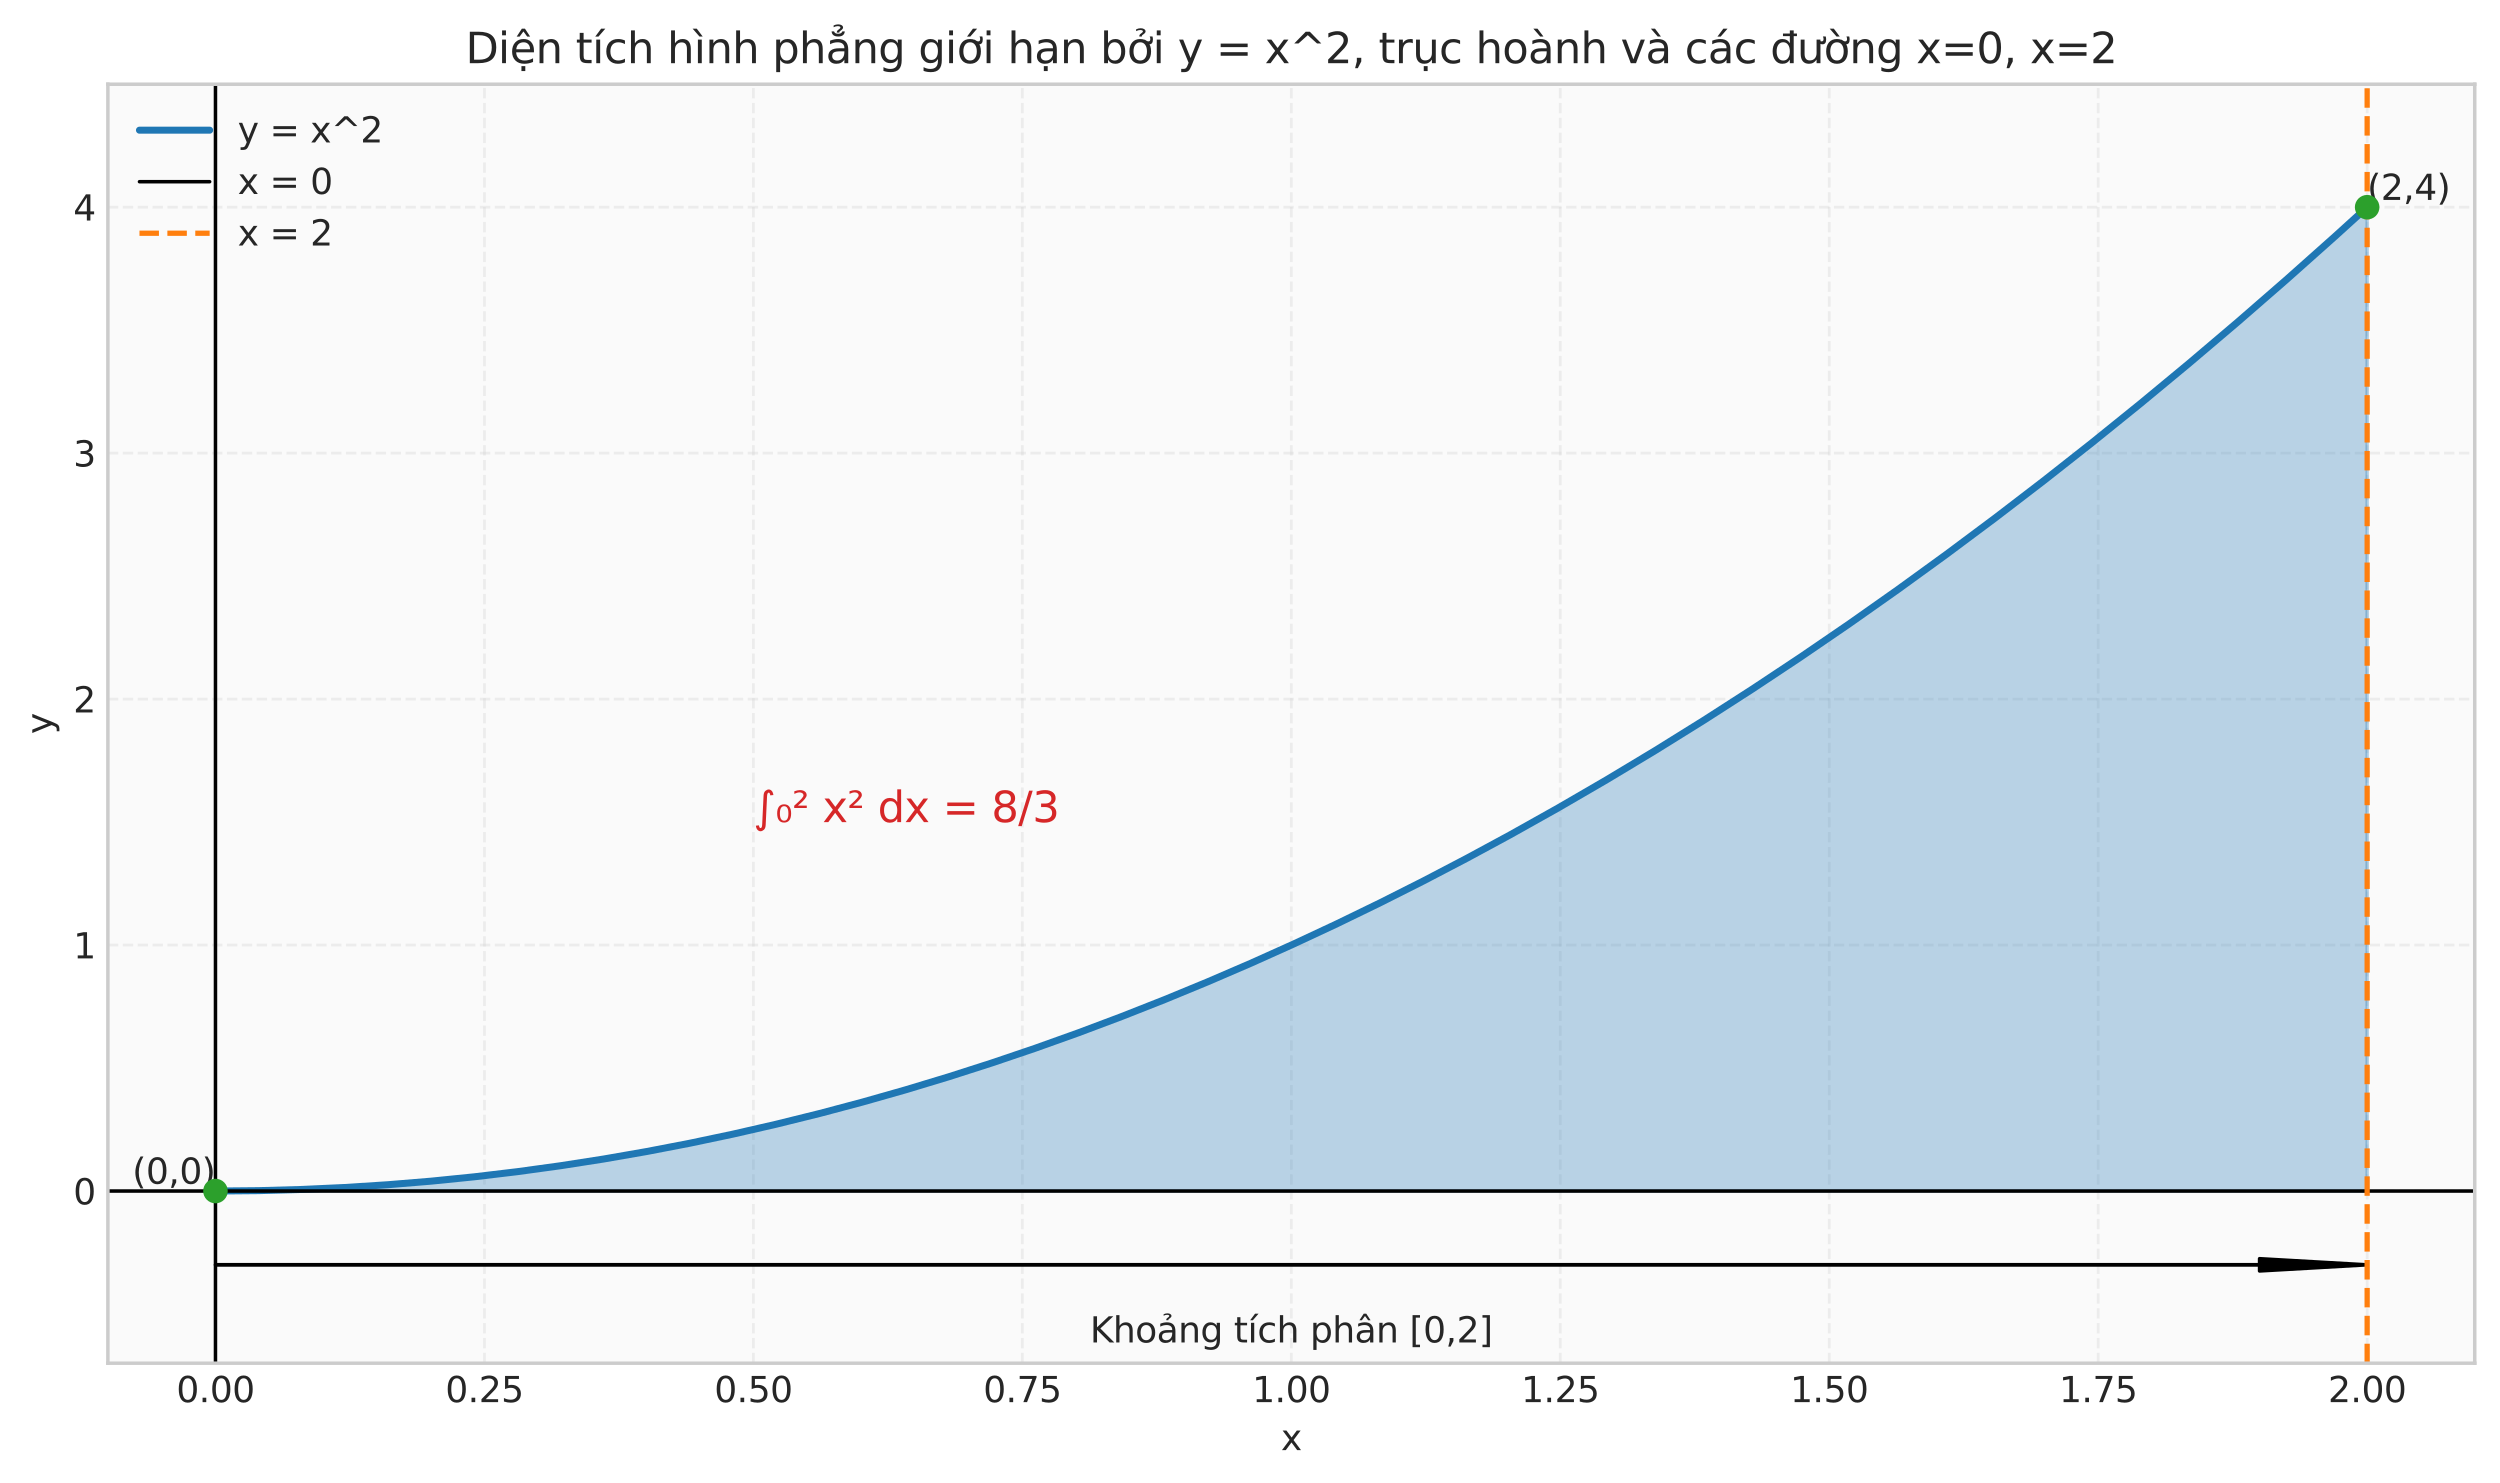 <?xml version="1.0" encoding="utf-8" standalone="no"?>
<!DOCTYPE svg PUBLIC "-//W3C//DTD SVG 1.1//EN"
  "http://www.w3.org/Graphics/SVG/1.1/DTD/svg11.dtd">
<svg xmlns:xlink="http://www.w3.org/1999/xlink" width="712.371pt" height="422.5pt" viewBox="0 0 712.371 422.5" xmlns="http://www.w3.org/2000/svg" version="1.1">
 <defs>
  <style type="text/css">*{stroke-linejoin: round; stroke-linecap: butt}</style>
 </defs>
 <g id="figure_1">
  <g id="patch_1">
   <path d="M 0 422.5 
L 712.371 422.5 
L 712.371 0 
L 0 0 
z
" style="fill: #ffffff"/>
  </g>
  <g id="axes_1">
   <g id="patch_2">
    <path d="M 30.741 388.444 
L 705.171 388.444 
L 705.171 24 
L 30.741 24 
z
" style="fill: #fafafa"/>
   </g>
   <g id="matplotlib.axis_1">
    <g id="xtick_1">
     <g id="line2d_1">
      <path d="M 61.397 388.444 
L 61.397 24 
" clip-path="url(#p42930b4650)" style="fill: none; stroke-dasharray: 2.96,1.28; stroke-dashoffset: 0; stroke: #cccccc; stroke-opacity: 0.3; stroke-width: 0.8"/>
     </g>
     <g id="line2d_2"/>
     <g id="text_1">
      <!-- 0.00 -->
      <g style="fill: #262626" transform="translate(50.264 399.542) scale(0.1 -0.1)">
       <defs>
        <path id="DejaVuSans-30" d="M 2034 4250 
Q 1547 4250 1301 3770 
Q 1056 3291 1056 2328 
Q 1056 1369 1301 889 
Q 1547 409 2034 409 
Q 2525 409 2770 889 
Q 3016 1369 3016 2328 
Q 3016 3291 2770 3770 
Q 2525 4250 2034 4250 
z
M 2034 4750 
Q 2819 4750 3233 4129 
Q 3647 3509 3647 2328 
Q 3647 1150 3233 529 
Q 2819 -91 2034 -91 
Q 1250 -91 836 529 
Q 422 1150 422 2328 
Q 422 3509 836 4129 
Q 1250 4750 2034 4750 
z
" transform="scale(0.016)"/>
        <path id="DejaVuSans-2e" d="M 684 794 
L 1344 794 
L 1344 0 
L 684 0 
L 684 794 
z
" transform="scale(0.016)"/>
       </defs>
       <use xlink:href="#DejaVuSans-30"/>
       <use xlink:href="#DejaVuSans-2e" transform="translate(63.623 0)"/>
       <use xlink:href="#DejaVuSans-30" transform="translate(95.41 0)"/>
       <use xlink:href="#DejaVuSans-30" transform="translate(159.033 0)"/>
      </g>
     </g>
    </g>
    <g id="xtick_2">
     <g id="line2d_3">
      <path d="M 138.036 388.444 
L 138.036 24 
" clip-path="url(#p42930b4650)" style="fill: none; stroke-dasharray: 2.96,1.28; stroke-dashoffset: 0; stroke: #cccccc; stroke-opacity: 0.3; stroke-width: 0.8"/>
     </g>
     <g id="line2d_4"/>
     <g id="text_2">
      <!-- 0.25 -->
      <g style="fill: #262626" transform="translate(126.903 399.542) scale(0.1 -0.1)">
       <defs>
        <path id="DejaVuSans-32" d="M 1228 531 
L 3431 531 
L 3431 0 
L 469 0 
L 469 531 
Q 828 903 1448 1529 
Q 2069 2156 2228 2338 
Q 2531 2678 2651 2914 
Q 2772 3150 2772 3378 
Q 2772 3750 2511 3984 
Q 2250 4219 1831 4219 
Q 1534 4219 1204 4116 
Q 875 4013 500 3803 
L 500 4441 
Q 881 4594 1212 4672 
Q 1544 4750 1819 4750 
Q 2544 4750 2975 4387 
Q 3406 4025 3406 3419 
Q 3406 3131 3298 2873 
Q 3191 2616 2906 2266 
Q 2828 2175 2409 1742 
Q 1991 1309 1228 531 
z
" transform="scale(0.016)"/>
        <path id="DejaVuSans-35" d="M 691 4666 
L 3169 4666 
L 3169 4134 
L 1269 4134 
L 1269 2991 
Q 1406 3038 1543 3061 
Q 1681 3084 1819 3084 
Q 2600 3084 3056 2656 
Q 3513 2228 3513 1497 
Q 3513 744 3044 326 
Q 2575 -91 1722 -91 
Q 1428 -91 1123 -41 
Q 819 9 494 109 
L 494 744 
Q 775 591 1075 516 
Q 1375 441 1709 441 
Q 2250 441 2565 725 
Q 2881 1009 2881 1497 
Q 2881 1984 2565 2268 
Q 2250 2553 1709 2553 
Q 1456 2553 1204 2497 
Q 953 2441 691 2322 
L 691 4666 
z
" transform="scale(0.016)"/>
       </defs>
       <use xlink:href="#DejaVuSans-30"/>
       <use xlink:href="#DejaVuSans-2e" transform="translate(63.623 0)"/>
       <use xlink:href="#DejaVuSans-32" transform="translate(95.41 0)"/>
       <use xlink:href="#DejaVuSans-35" transform="translate(159.033 0)"/>
      </g>
     </g>
    </g>
    <g id="xtick_3">
     <g id="line2d_5">
      <path d="M 214.676 388.444 
L 214.676 24 
" clip-path="url(#p42930b4650)" style="fill: none; stroke-dasharray: 2.96,1.28; stroke-dashoffset: 0; stroke: #cccccc; stroke-opacity: 0.3; stroke-width: 0.8"/>
     </g>
     <g id="line2d_6"/>
     <g id="text_3">
      <!-- 0.50 -->
      <g style="fill: #262626" transform="translate(203.543 399.542) scale(0.1 -0.1)">
       <use xlink:href="#DejaVuSans-30"/>
       <use xlink:href="#DejaVuSans-2e" transform="translate(63.623 0)"/>
       <use xlink:href="#DejaVuSans-35" transform="translate(95.41 0)"/>
       <use xlink:href="#DejaVuSans-30" transform="translate(159.033 0)"/>
      </g>
     </g>
    </g>
    <g id="xtick_4">
     <g id="line2d_7">
      <path d="M 291.316 388.444 
L 291.316 24 
" clip-path="url(#p42930b4650)" style="fill: none; stroke-dasharray: 2.96,1.28; stroke-dashoffset: 0; stroke: #cccccc; stroke-opacity: 0.3; stroke-width: 0.8"/>
     </g>
     <g id="line2d_8"/>
     <g id="text_4">
      <!-- 0.75 -->
      <g style="fill: #262626" transform="translate(280.183 399.542) scale(0.1 -0.1)">
       <defs>
        <path id="DejaVuSans-37" d="M 525 4666 
L 3525 4666 
L 3525 4397 
L 1831 0 
L 1172 0 
L 2766 4134 
L 525 4134 
L 525 4666 
z
" transform="scale(0.016)"/>
       </defs>
       <use xlink:href="#DejaVuSans-30"/>
       <use xlink:href="#DejaVuSans-2e" transform="translate(63.623 0)"/>
       <use xlink:href="#DejaVuSans-37" transform="translate(95.41 0)"/>
       <use xlink:href="#DejaVuSans-35" transform="translate(159.033 0)"/>
      </g>
     </g>
    </g>
    <g id="xtick_5">
     <g id="line2d_9">
      <path d="M 367.956 388.444 
L 367.956 24 
" clip-path="url(#p42930b4650)" style="fill: none; stroke-dasharray: 2.96,1.28; stroke-dashoffset: 0; stroke: #cccccc; stroke-opacity: 0.3; stroke-width: 0.8"/>
     </g>
     <g id="line2d_10"/>
     <g id="text_5">
      <!-- 1.00 -->
      <g style="fill: #262626" transform="translate(356.823 399.542) scale(0.1 -0.1)">
       <defs>
        <path id="DejaVuSans-31" d="M 794 531 
L 1825 531 
L 1825 4091 
L 703 3866 
L 703 4441 
L 1819 4666 
L 2450 4666 
L 2450 531 
L 3481 531 
L 3481 0 
L 794 0 
L 794 531 
z
" transform="scale(0.016)"/>
       </defs>
       <use xlink:href="#DejaVuSans-31"/>
       <use xlink:href="#DejaVuSans-2e" transform="translate(63.623 0)"/>
       <use xlink:href="#DejaVuSans-30" transform="translate(95.41 0)"/>
       <use xlink:href="#DejaVuSans-30" transform="translate(159.033 0)"/>
      </g>
     </g>
    </g>
    <g id="xtick_6">
     <g id="line2d_11">
      <path d="M 444.595 388.444 
L 444.595 24 
" clip-path="url(#p42930b4650)" style="fill: none; stroke-dasharray: 2.96,1.28; stroke-dashoffset: 0; stroke: #cccccc; stroke-opacity: 0.3; stroke-width: 0.8"/>
     </g>
     <g id="line2d_12"/>
     <g id="text_6">
      <!-- 1.25 -->
      <g style="fill: #262626" transform="translate(433.463 399.542) scale(0.1 -0.1)">
       <use xlink:href="#DejaVuSans-31"/>
       <use xlink:href="#DejaVuSans-2e" transform="translate(63.623 0)"/>
       <use xlink:href="#DejaVuSans-32" transform="translate(95.41 0)"/>
       <use xlink:href="#DejaVuSans-35" transform="translate(159.033 0)"/>
      </g>
     </g>
    </g>
    <g id="xtick_7">
     <g id="line2d_13">
      <path d="M 521.235 388.444 
L 521.235 24 
" clip-path="url(#p42930b4650)" style="fill: none; stroke-dasharray: 2.96,1.28; stroke-dashoffset: 0; stroke: #cccccc; stroke-opacity: 0.3; stroke-width: 0.8"/>
     </g>
     <g id="line2d_14"/>
     <g id="text_7">
      <!-- 1.50 -->
      <g style="fill: #262626" transform="translate(510.102 399.542) scale(0.1 -0.1)">
       <use xlink:href="#DejaVuSans-31"/>
       <use xlink:href="#DejaVuSans-2e" transform="translate(63.623 0)"/>
       <use xlink:href="#DejaVuSans-35" transform="translate(95.41 0)"/>
       <use xlink:href="#DejaVuSans-30" transform="translate(159.033 0)"/>
      </g>
     </g>
    </g>
    <g id="xtick_8">
     <g id="line2d_15">
      <path d="M 597.875 388.444 
L 597.875 24 
" clip-path="url(#p42930b4650)" style="fill: none; stroke-dasharray: 2.96,1.28; stroke-dashoffset: 0; stroke: #cccccc; stroke-opacity: 0.3; stroke-width: 0.8"/>
     </g>
     <g id="line2d_16"/>
     <g id="text_8">
      <!-- 1.75 -->
      <g style="fill: #262626" transform="translate(586.742 399.542) scale(0.1 -0.1)">
       <use xlink:href="#DejaVuSans-31"/>
       <use xlink:href="#DejaVuSans-2e" transform="translate(63.623 0)"/>
       <use xlink:href="#DejaVuSans-37" transform="translate(95.41 0)"/>
       <use xlink:href="#DejaVuSans-35" transform="translate(159.033 0)"/>
      </g>
     </g>
    </g>
    <g id="xtick_9">
     <g id="line2d_17">
      <path d="M 674.515 388.444 
L 674.515 24 
" clip-path="url(#p42930b4650)" style="fill: none; stroke-dasharray: 2.96,1.28; stroke-dashoffset: 0; stroke: #cccccc; stroke-opacity: 0.3; stroke-width: 0.8"/>
     </g>
     <g id="line2d_18"/>
     <g id="text_9">
      <!-- 2.00 -->
      <g style="fill: #262626" transform="translate(663.382 399.542) scale(0.1 -0.1)">
       <use xlink:href="#DejaVuSans-32"/>
       <use xlink:href="#DejaVuSans-2e" transform="translate(63.623 0)"/>
       <use xlink:href="#DejaVuSans-30" transform="translate(95.41 0)"/>
       <use xlink:href="#DejaVuSans-30" transform="translate(159.033 0)"/>
      </g>
     </g>
    </g>
    <g id="text_10">
     <!-- x -->
     <g style="fill: #262626" transform="translate(364.996 413.22) scale(0.1 -0.1)">
      <defs>
       <path id="DejaVuSans-78" d="M 3513 3500 
L 2247 1797 
L 3578 0 
L 2900 0 
L 1881 1375 
L 863 0 
L 184 0 
L 1544 1831 
L 300 3500 
L 978 3500 
L 1906 2253 
L 2834 3500 
L 3513 3500 
z
" transform="scale(0.016)"/>
      </defs>
      <use xlink:href="#DejaVuSans-78"/>
     </g>
    </g>
   </g>
   <g id="matplotlib.axis_2">
    <g id="ytick_1">
     <g id="line2d_19">
      <path d="M 30.741 339.384 
L 705.171 339.384 
" clip-path="url(#p42930b4650)" style="fill: none; stroke-dasharray: 2.96,1.28; stroke-dashoffset: 0; stroke: #cccccc; stroke-opacity: 0.3; stroke-width: 0.8"/>
     </g>
     <g id="line2d_20"/>
     <g id="text_11">
      <!-- 0 -->
      <g style="fill: #262626" transform="translate(20.878 343.183) scale(0.1 -0.1)">
       <use xlink:href="#DejaVuSans-30"/>
      </g>
     </g>
    </g>
    <g id="ytick_2">
     <g id="line2d_21">
      <path d="M 30.741 269.299 
L 705.171 269.299 
" clip-path="url(#p42930b4650)" style="fill: none; stroke-dasharray: 2.96,1.28; stroke-dashoffset: 0; stroke: #cccccc; stroke-opacity: 0.3; stroke-width: 0.8"/>
     </g>
     <g id="line2d_22"/>
     <g id="text_12">
      <!-- 1 -->
      <g style="fill: #262626" transform="translate(20.878 273.098) scale(0.1 -0.1)">
       <use xlink:href="#DejaVuSans-31"/>
      </g>
     </g>
    </g>
    <g id="ytick_3">
     <g id="line2d_23">
      <path d="M 30.741 199.213 
L 705.171 199.213 
" clip-path="url(#p42930b4650)" style="fill: none; stroke-dasharray: 2.96,1.28; stroke-dashoffset: 0; stroke: #cccccc; stroke-opacity: 0.3; stroke-width: 0.8"/>
     </g>
     <g id="line2d_24"/>
     <g id="text_13">
      <!-- 2 -->
      <g style="fill: #262626" transform="translate(20.878 203.013) scale(0.1 -0.1)">
       <use xlink:href="#DejaVuSans-32"/>
      </g>
     </g>
    </g>
    <g id="ytick_4">
     <g id="line2d_25">
      <path d="M 30.741 129.128 
L 705.171 129.128 
" clip-path="url(#p42930b4650)" style="fill: none; stroke-dasharray: 2.96,1.28; stroke-dashoffset: 0; stroke: #cccccc; stroke-opacity: 0.3; stroke-width: 0.8"/>
     </g>
     <g id="line2d_26"/>
     <g id="text_14">
      <!-- 3 -->
      <g style="fill: #262626" transform="translate(20.878 132.927) scale(0.1 -0.1)">
       <defs>
        <path id="DejaVuSans-33" d="M 2597 2516 
Q 3050 2419 3304 2112 
Q 3559 1806 3559 1356 
Q 3559 666 3084 287 
Q 2609 -91 1734 -91 
Q 1441 -91 1130 -33 
Q 819 25 488 141 
L 488 750 
Q 750 597 1062 519 
Q 1375 441 1716 441 
Q 2309 441 2620 675 
Q 2931 909 2931 1356 
Q 2931 1769 2642 2001 
Q 2353 2234 1838 2234 
L 1294 2234 
L 1294 2753 
L 1863 2753 
Q 2328 2753 2575 2939 
Q 2822 3125 2822 3475 
Q 2822 3834 2567 4026 
Q 2313 4219 1838 4219 
Q 1578 4219 1281 4162 
Q 984 4106 628 3988 
L 628 4550 
Q 988 4650 1302 4700 
Q 1616 4750 1894 4750 
Q 2613 4750 3031 4423 
Q 3450 4097 3450 3541 
Q 3450 3153 3228 2886 
Q 3006 2619 2597 2516 
z
" transform="scale(0.016)"/>
       </defs>
       <use xlink:href="#DejaVuSans-33"/>
      </g>
     </g>
    </g>
    <g id="ytick_5">
     <g id="line2d_27">
      <path d="M 30.741 59.043 
L 705.171 59.043 
" clip-path="url(#p42930b4650)" style="fill: none; stroke-dasharray: 2.96,1.28; stroke-dashoffset: 0; stroke: #cccccc; stroke-opacity: 0.3; stroke-width: 0.8"/>
     </g>
     <g id="line2d_28"/>
     <g id="text_15">
      <!-- 4 -->
      <g style="fill: #262626" transform="translate(20.878 62.842) scale(0.1 -0.1)">
       <defs>
        <path id="DejaVuSans-34" d="M 2419 4116 
L 825 1625 
L 2419 1625 
L 2419 4116 
z
M 2253 4666 
L 3047 4666 
L 3047 1625 
L 3713 1625 
L 3713 1100 
L 3047 1100 
L 3047 0 
L 2419 0 
L 2419 1100 
L 313 1100 
L 313 1709 
L 2253 4666 
z
" transform="scale(0.016)"/>
       </defs>
       <use xlink:href="#DejaVuSans-34"/>
      </g>
     </g>
    </g>
    <g id="text_16">
     <!-- y -->
     <g style="fill: #262626" transform="translate(14.798 209.181) rotate(-90) scale(0.1 -0.1)">
      <defs>
       <path id="DejaVuSans-79" d="M 2059 -325 
Q 1816 -950 1584 -1140 
Q 1353 -1331 966 -1331 
L 506 -1331 
L 506 -850 
L 844 -850 
Q 1081 -850 1212 -737 
Q 1344 -625 1503 -206 
L 1606 56 
L 191 3500 
L 800 3500 
L 1894 763 
L 2988 3500 
L 3597 3500 
L 2059 -325 
z
" transform="scale(0.016)"/>
      </defs>
      <use xlink:href="#DejaVuSans-79"/>
     </g>
    </g>
   </g>
   <g id="FillBetweenPolyCollection_1">
    <defs>
     <path id="m1aa589ff44" d="M 61.397 -83.116 
L 61.397 -83.116 
L 62.933 -83.118 
L 64.47 -83.123 
L 66.006 -83.132 
L 67.543 -83.144 
L 69.08 -83.16 
L 70.616 -83.179 
L 72.153 -83.202 
L 73.69 -83.229 
L 75.226 -83.259 
L 76.763 -83.292 
L 78.3 -83.329 
L 79.836 -83.37 
L 81.373 -83.414 
L 82.909 -83.461 
L 84.446 -83.512 
L 85.983 -83.567 
L 87.519 -83.625 
L 89.056 -83.687 
L 90.593 -83.752 
L 92.129 -83.82 
L 93.666 -83.893 
L 95.203 -83.968 
L 96.739 -84.048 
L 98.276 -84.13 
L 99.812 -84.217 
L 101.349 -84.306 
L 102.886 -84.4 
L 104.422 -84.497 
L 105.959 -84.597 
L 107.496 -84.701 
L 109.032 -84.808 
L 110.569 -84.919 
L 112.106 -85.034 
L 113.642 -85.152 
L 115.179 -85.273 
L 116.715 -85.398 
L 118.252 -85.527 
L 119.789 -85.659 
L 121.325 -85.794 
L 122.862 -85.933 
L 124.399 -86.076 
L 125.935 -86.222 
L 127.472 -86.372 
L 129.009 -86.525 
L 130.545 -86.682 
L 132.082 -86.842 
L 133.618 -87.006 
L 135.155 -87.173 
L 136.692 -87.344 
L 138.228 -87.518 
L 139.765 -87.696 
L 141.302 -87.878 
L 142.838 -88.062 
L 144.375 -88.251 
L 145.912 -88.443 
L 147.448 -88.638 
L 148.985 -88.837 
L 150.521 -89.04 
L 152.058 -89.246 
L 153.595 -89.455 
L 155.131 -89.668 
L 156.668 -89.885 
L 158.205 -90.105 
L 159.741 -90.329 
L 161.278 -90.556 
L 162.815 -90.787 
L 164.351 -91.021 
L 165.888 -91.259 
L 167.424 -91.5 
L 168.961 -91.745 
L 170.498 -91.993 
L 172.034 -92.245 
L 173.571 -92.5 
L 175.108 -92.759 
L 176.644 -93.021 
L 178.181 -93.287 
L 179.718 -93.557 
L 181.254 -93.829 
L 182.791 -94.106 
L 184.327 -94.386 
L 185.864 -94.669 
L 187.401 -94.956 
L 188.937 -95.247 
L 190.474 -95.541 
L 192.011 -95.839 
L 193.547 -96.14 
L 195.084 -96.444 
L 196.621 -96.753 
L 198.157 -97.064 
L 199.694 -97.379 
L 201.231 -97.698 
L 202.767 -98.02 
L 204.304 -98.346 
L 205.84 -98.676 
L 207.377 -99.008 
L 208.914 -99.345 
L 210.45 -99.685 
L 211.987 -100.028 
L 213.524 -100.375 
L 215.06 -100.725 
L 216.597 -101.079 
L 218.134 -101.437 
L 219.67 -101.798 
L 221.207 -102.162 
L 222.743 -102.53 
L 224.28 -102.902 
L 225.817 -103.277 
L 227.353 -103.655 
L 228.89 -104.038 
L 230.427 -104.423 
L 231.963 -104.812 
L 233.5 -105.205 
L 235.037 -105.601 
L 236.573 -106.001 
L 238.11 -106.404 
L 239.646 -106.811 
L 241.183 -107.221 
L 242.72 -107.635 
L 244.256 -108.052 
L 245.793 -108.473 
L 247.33 -108.898 
L 248.866 -109.326 
L 250.403 -109.757 
L 251.94 -110.192 
L 253.476 -110.63 
L 255.013 -111.072 
L 256.549 -111.518 
L 258.086 -111.967 
L 259.623 -112.42 
L 261.159 -112.876 
L 262.696 -113.335 
L 264.233 -113.798 
L 265.769 -114.265 
L 267.306 -114.735 
L 268.843 -115.209 
L 270.379 -115.686 
L 271.916 -116.167 
L 273.452 -116.651 
L 274.989 -117.139 
L 276.526 -117.63 
L 278.062 -118.125 
L 279.599 -118.623 
L 281.136 -119.125 
L 282.672 -119.631 
L 284.209 -120.139 
L 285.746 -120.652 
L 287.282 -121.168 
L 288.819 -121.687 
L 290.355 -122.21 
L 291.892 -122.737 
L 293.429 -123.267 
L 294.965 -123.8 
L 296.502 -124.338 
L 298.039 -124.878 
L 299.575 -125.422 
L 301.112 -125.97 
L 302.649 -126.521 
L 304.185 -127.076 
L 305.722 -127.634 
L 307.258 -128.196 
L 308.795 -128.761 
L 310.332 -129.33 
L 311.868 -129.902 
L 313.405 -130.478 
L 314.942 -131.057 
L 316.478 -131.64 
L 318.015 -132.226 
L 319.552 -132.816 
L 321.088 -133.41 
L 322.625 -134.007 
L 324.161 -134.607 
L 325.698 -135.211 
L 327.235 -135.819 
L 328.771 -136.43 
L 330.308 -137.044 
L 331.845 -137.662 
L 333.381 -138.284 
L 334.918 -138.909 
L 336.455 -139.538 
L 337.991 -140.17 
L 339.528 -140.806 
L 341.064 -141.445 
L 342.601 -142.088 
L 344.138 -142.734 
L 345.674 -143.384 
L 347.211 -144.037 
L 348.748 -144.694 
L 350.284 -145.354 
L 351.821 -146.018 
L 353.358 -146.685 
L 354.894 -147.356 
L 356.431 -148.031 
L 357.967 -148.709 
L 359.504 -149.39 
L 361.041 -150.075 
L 362.577 -150.764 
L 364.114 -151.456 
L 365.651 -152.151 
L 367.187 -152.85 
L 368.724 -153.553 
L 370.261 -154.259 
L 371.797 -154.969 
L 373.334 -155.682 
L 374.87 -156.399 
L 376.407 -157.119 
L 377.944 -157.843 
L 379.48 -158.57 
L 381.017 -159.301 
L 382.554 -160.035 
L 384.09 -160.773 
L 385.627 -161.514 
L 387.164 -162.259 
L 388.7 -163.007 
L 390.237 -163.759 
L 391.773 -164.515 
L 393.31 -165.274 
L 394.847 -166.036 
L 396.383 -166.802 
L 397.92 -167.572 
L 399.457 -168.345 
L 400.993 -169.121 
L 402.53 -169.902 
L 404.067 -170.685 
L 405.603 -171.472 
L 407.14 -172.263 
L 408.677 -173.057 
L 410.213 -173.855 
L 411.75 -174.656 
L 413.286 -175.461 
L 414.823 -176.269 
L 416.36 -177.081 
L 417.896 -177.896 
L 419.433 -178.715 
L 420.97 -179.537 
L 422.506 -180.363 
L 424.043 -181.193 
L 425.58 -182.025 
L 427.116 -182.862 
L 428.653 -183.702 
L 430.189 -184.545 
L 431.726 -185.392 
L 433.263 -186.243 
L 434.799 -187.097 
L 436.336 -187.955 
L 437.873 -188.816 
L 439.409 -189.68 
L 440.946 -190.548 
L 442.483 -191.42 
L 444.019 -192.295 
L 445.556 -193.174 
L 447.092 -194.056 
L 448.629 -194.942 
L 450.166 -195.831 
L 451.702 -196.724 
L 453.239 -197.62 
L 454.776 -198.52 
L 456.312 -199.423 
L 457.849 -200.33 
L 459.386 -201.241 
L 460.922 -202.155 
L 462.459 -203.072 
L 463.995 -203.993 
L 465.532 -204.918 
L 467.069 -205.846 
L 468.605 -206.777 
L 470.142 -207.712 
L 471.679 -208.651 
L 473.215 -209.593 
L 474.752 -210.538 
L 476.289 -211.488 
L 477.825 -212.44 
L 479.362 -213.396 
L 480.898 -214.356 
L 482.435 -215.319 
L 483.972 -216.286 
L 485.508 -217.256 
L 487.045 -218.23 
L 488.582 -219.207 
L 490.118 -220.188 
L 491.655 -221.173 
L 493.192 -222.161 
L 494.728 -223.152 
L 496.265 -224.147 
L 497.801 -225.145 
L 499.338 -226.147 
L 500.875 -227.153 
L 502.411 -228.162 
L 503.948 -229.174 
L 505.485 -230.19 
L 507.021 -231.21 
L 508.558 -232.233 
L 510.095 -233.26 
L 511.631 -234.29 
L 513.168 -235.323 
L 514.704 -236.361 
L 516.241 -237.401 
L 517.778 -238.446 
L 519.314 -239.493 
L 520.851 -240.545 
L 522.388 -241.599 
L 523.924 -242.658 
L 525.461 -243.72 
L 526.998 -244.785 
L 528.534 -245.854 
L 530.071 -246.926 
L 531.607 -248.002 
L 533.144 -249.082 
L 534.681 -250.165 
L 536.217 -251.251 
L 537.754 -252.341 
L 539.291 -253.435 
L 540.827 -254.532 
L 542.364 -255.632 
L 543.901 -256.736 
L 545.437 -257.844 
L 546.974 -258.955 
L 548.51 -260.07 
L 550.047 -261.188 
L 551.584 -262.31 
L 553.12 -263.435 
L 554.657 -264.564 
L 556.194 -265.696 
L 557.73 -266.832 
L 559.267 -267.971 
L 560.804 -269.114 
L 562.34 -270.26 
L 563.877 -271.41 
L 565.413 -272.564 
L 566.95 -273.72 
L 568.487 -274.881 
L 570.023 -276.045 
L 571.56 -277.212 
L 573.097 -278.383 
L 574.633 -279.558 
L 576.17 -280.736 
L 577.707 -281.918 
L 579.243 -283.103 
L 580.78 -284.291 
L 582.316 -285.483 
L 583.853 -286.679 
L 585.39 -287.878 
L 586.926 -289.081 
L 588.463 -290.287 
L 590 -291.497 
L 591.536 -292.71 
L 593.073 -293.927 
L 594.61 -295.147 
L 596.146 -296.371 
L 597.683 -297.599 
L 599.22 -298.83 
L 600.756 -300.064 
L 602.293 -301.302 
L 603.829 -302.543 
L 605.366 -303.788 
L 606.903 -305.037 
L 608.439 -306.289 
L 609.976 -307.544 
L 611.513 -308.803 
L 613.049 -310.066 
L 614.586 -311.332 
L 616.123 -312.602 
L 617.659 -313.875 
L 619.196 -315.152 
L 620.732 -316.432 
L 622.269 -317.715 
L 623.806 -319.003 
L 625.342 -320.293 
L 626.879 -321.588 
L 628.416 -322.886 
L 629.952 -324.187 
L 631.489 -325.492 
L 633.026 -326.8 
L 634.562 -328.112 
L 636.099 -329.427 
L 637.635 -330.746 
L 639.172 -332.069 
L 640.709 -333.395 
L 642.245 -334.724 
L 643.782 -336.057 
L 645.319 -337.394 
L 646.855 -338.734 
L 648.392 -340.078 
L 649.929 -341.425 
L 651.465 -342.775 
L 653.002 -344.129 
L 654.538 -345.487 
L 656.075 -346.848 
L 657.612 -348.213 
L 659.148 -349.581 
L 660.685 -350.953 
L 662.222 -352.328 
L 663.758 -353.707 
L 665.295 -355.089 
L 666.832 -356.475 
L 668.368 -357.865 
L 669.905 -359.258 
L 671.441 -360.654 
L 672.978 -362.054 
L 674.515 -363.457 
L 674.515 -83.116 
L 674.515 -83.116 
L 672.978 -83.116 
L 671.441 -83.116 
L 669.905 -83.116 
L 668.368 -83.116 
L 666.832 -83.116 
L 665.295 -83.116 
L 663.758 -83.116 
L 662.222 -83.116 
L 660.685 -83.116 
L 659.148 -83.116 
L 657.612 -83.116 
L 656.075 -83.116 
L 654.538 -83.116 
L 653.002 -83.116 
L 651.465 -83.116 
L 649.929 -83.116 
L 648.392 -83.116 
L 646.855 -83.116 
L 645.319 -83.116 
L 643.782 -83.116 
L 642.245 -83.116 
L 640.709 -83.116 
L 639.172 -83.116 
L 637.635 -83.116 
L 636.099 -83.116 
L 634.562 -83.116 
L 633.026 -83.116 
L 631.489 -83.116 
L 629.952 -83.116 
L 628.416 -83.116 
L 626.879 -83.116 
L 625.342 -83.116 
L 623.806 -83.116 
L 622.269 -83.116 
L 620.732 -83.116 
L 619.196 -83.116 
L 617.659 -83.116 
L 616.123 -83.116 
L 614.586 -83.116 
L 613.049 -83.116 
L 611.513 -83.116 
L 609.976 -83.116 
L 608.439 -83.116 
L 606.903 -83.116 
L 605.366 -83.116 
L 603.829 -83.116 
L 602.293 -83.116 
L 600.756 -83.116 
L 599.22 -83.116 
L 597.683 -83.116 
L 596.146 -83.116 
L 594.61 -83.116 
L 593.073 -83.116 
L 591.536 -83.116 
L 590 -83.116 
L 588.463 -83.116 
L 586.926 -83.116 
L 585.39 -83.116 
L 583.853 -83.116 
L 582.316 -83.116 
L 580.78 -83.116 
L 579.243 -83.116 
L 577.707 -83.116 
L 576.17 -83.116 
L 574.633 -83.116 
L 573.097 -83.116 
L 571.56 -83.116 
L 570.023 -83.116 
L 568.487 -83.116 
L 566.95 -83.116 
L 565.413 -83.116 
L 563.877 -83.116 
L 562.34 -83.116 
L 560.804 -83.116 
L 559.267 -83.116 
L 557.73 -83.116 
L 556.194 -83.116 
L 554.657 -83.116 
L 553.12 -83.116 
L 551.584 -83.116 
L 550.047 -83.116 
L 548.51 -83.116 
L 546.974 -83.116 
L 545.437 -83.116 
L 543.901 -83.116 
L 542.364 -83.116 
L 540.827 -83.116 
L 539.291 -83.116 
L 537.754 -83.116 
L 536.217 -83.116 
L 534.681 -83.116 
L 533.144 -83.116 
L 531.607 -83.116 
L 530.071 -83.116 
L 528.534 -83.116 
L 526.998 -83.116 
L 525.461 -83.116 
L 523.924 -83.116 
L 522.388 -83.116 
L 520.851 -83.116 
L 519.314 -83.116 
L 517.778 -83.116 
L 516.241 -83.116 
L 514.704 -83.116 
L 513.168 -83.116 
L 511.631 -83.116 
L 510.095 -83.116 
L 508.558 -83.116 
L 507.021 -83.116 
L 505.485 -83.116 
L 503.948 -83.116 
L 502.411 -83.116 
L 500.875 -83.116 
L 499.338 -83.116 
L 497.801 -83.116 
L 496.265 -83.116 
L 494.728 -83.116 
L 493.192 -83.116 
L 491.655 -83.116 
L 490.118 -83.116 
L 488.582 -83.116 
L 487.045 -83.116 
L 485.508 -83.116 
L 483.972 -83.116 
L 482.435 -83.116 
L 480.898 -83.116 
L 479.362 -83.116 
L 477.825 -83.116 
L 476.289 -83.116 
L 474.752 -83.116 
L 473.215 -83.116 
L 471.679 -83.116 
L 470.142 -83.116 
L 468.605 -83.116 
L 467.069 -83.116 
L 465.532 -83.116 
L 463.995 -83.116 
L 462.459 -83.116 
L 460.922 -83.116 
L 459.386 -83.116 
L 457.849 -83.116 
L 456.312 -83.116 
L 454.776 -83.116 
L 453.239 -83.116 
L 451.702 -83.116 
L 450.166 -83.116 
L 448.629 -83.116 
L 447.092 -83.116 
L 445.556 -83.116 
L 444.019 -83.116 
L 442.483 -83.116 
L 440.946 -83.116 
L 439.409 -83.116 
L 437.873 -83.116 
L 436.336 -83.116 
L 434.799 -83.116 
L 433.263 -83.116 
L 431.726 -83.116 
L 430.189 -83.116 
L 428.653 -83.116 
L 427.116 -83.116 
L 425.58 -83.116 
L 424.043 -83.116 
L 422.506 -83.116 
L 420.97 -83.116 
L 419.433 -83.116 
L 417.896 -83.116 
L 416.36 -83.116 
L 414.823 -83.116 
L 413.286 -83.116 
L 411.75 -83.116 
L 410.213 -83.116 
L 408.677 -83.116 
L 407.14 -83.116 
L 405.603 -83.116 
L 404.067 -83.116 
L 402.53 -83.116 
L 400.993 -83.116 
L 399.457 -83.116 
L 397.92 -83.116 
L 396.383 -83.116 
L 394.847 -83.116 
L 393.31 -83.116 
L 391.773 -83.116 
L 390.237 -83.116 
L 388.7 -83.116 
L 387.164 -83.116 
L 385.627 -83.116 
L 384.09 -83.116 
L 382.554 -83.116 
L 381.017 -83.116 
L 379.48 -83.116 
L 377.944 -83.116 
L 376.407 -83.116 
L 374.87 -83.116 
L 373.334 -83.116 
L 371.797 -83.116 
L 370.261 -83.116 
L 368.724 -83.116 
L 367.187 -83.116 
L 365.651 -83.116 
L 364.114 -83.116 
L 362.577 -83.116 
L 361.041 -83.116 
L 359.504 -83.116 
L 357.967 -83.116 
L 356.431 -83.116 
L 354.894 -83.116 
L 353.358 -83.116 
L 351.821 -83.116 
L 350.284 -83.116 
L 348.748 -83.116 
L 347.211 -83.116 
L 345.674 -83.116 
L 344.138 -83.116 
L 342.601 -83.116 
L 341.064 -83.116 
L 339.528 -83.116 
L 337.991 -83.116 
L 336.455 -83.116 
L 334.918 -83.116 
L 333.381 -83.116 
L 331.845 -83.116 
L 330.308 -83.116 
L 328.771 -83.116 
L 327.235 -83.116 
L 325.698 -83.116 
L 324.161 -83.116 
L 322.625 -83.116 
L 321.088 -83.116 
L 319.552 -83.116 
L 318.015 -83.116 
L 316.478 -83.116 
L 314.942 -83.116 
L 313.405 -83.116 
L 311.868 -83.116 
L 310.332 -83.116 
L 308.795 -83.116 
L 307.258 -83.116 
L 305.722 -83.116 
L 304.185 -83.116 
L 302.649 -83.116 
L 301.112 -83.116 
L 299.575 -83.116 
L 298.039 -83.116 
L 296.502 -83.116 
L 294.965 -83.116 
L 293.429 -83.116 
L 291.892 -83.116 
L 290.355 -83.116 
L 288.819 -83.116 
L 287.282 -83.116 
L 285.746 -83.116 
L 284.209 -83.116 
L 282.672 -83.116 
L 281.136 -83.116 
L 279.599 -83.116 
L 278.062 -83.116 
L 276.526 -83.116 
L 274.989 -83.116 
L 273.452 -83.116 
L 271.916 -83.116 
L 270.379 -83.116 
L 268.843 -83.116 
L 267.306 -83.116 
L 265.769 -83.116 
L 264.233 -83.116 
L 262.696 -83.116 
L 261.159 -83.116 
L 259.623 -83.116 
L 258.086 -83.116 
L 256.549 -83.116 
L 255.013 -83.116 
L 253.476 -83.116 
L 251.94 -83.116 
L 250.403 -83.116 
L 248.866 -83.116 
L 247.33 -83.116 
L 245.793 -83.116 
L 244.256 -83.116 
L 242.72 -83.116 
L 241.183 -83.116 
L 239.646 -83.116 
L 238.11 -83.116 
L 236.573 -83.116 
L 235.037 -83.116 
L 233.5 -83.116 
L 231.963 -83.116 
L 230.427 -83.116 
L 228.89 -83.116 
L 227.353 -83.116 
L 225.817 -83.116 
L 224.28 -83.116 
L 222.743 -83.116 
L 221.207 -83.116 
L 219.67 -83.116 
L 218.134 -83.116 
L 216.597 -83.116 
L 215.06 -83.116 
L 213.524 -83.116 
L 211.987 -83.116 
L 210.45 -83.116 
L 208.914 -83.116 
L 207.377 -83.116 
L 205.84 -83.116 
L 204.304 -83.116 
L 202.767 -83.116 
L 201.231 -83.116 
L 199.694 -83.116 
L 198.157 -83.116 
L 196.621 -83.116 
L 195.084 -83.116 
L 193.547 -83.116 
L 192.011 -83.116 
L 190.474 -83.116 
L 188.937 -83.116 
L 187.401 -83.116 
L 185.864 -83.116 
L 184.327 -83.116 
L 182.791 -83.116 
L 181.254 -83.116 
L 179.718 -83.116 
L 178.181 -83.116 
L 176.644 -83.116 
L 175.108 -83.116 
L 173.571 -83.116 
L 172.034 -83.116 
L 170.498 -83.116 
L 168.961 -83.116 
L 167.424 -83.116 
L 165.888 -83.116 
L 164.351 -83.116 
L 162.815 -83.116 
L 161.278 -83.116 
L 159.741 -83.116 
L 158.205 -83.116 
L 156.668 -83.116 
L 155.131 -83.116 
L 153.595 -83.116 
L 152.058 -83.116 
L 150.521 -83.116 
L 148.985 -83.116 
L 147.448 -83.116 
L 145.912 -83.116 
L 144.375 -83.116 
L 142.838 -83.116 
L 141.302 -83.116 
L 139.765 -83.116 
L 138.228 -83.116 
L 136.692 -83.116 
L 135.155 -83.116 
L 133.618 -83.116 
L 132.082 -83.116 
L 130.545 -83.116 
L 129.009 -83.116 
L 127.472 -83.116 
L 125.935 -83.116 
L 124.399 -83.116 
L 122.862 -83.116 
L 121.325 -83.116 
L 119.789 -83.116 
L 118.252 -83.116 
L 116.715 -83.116 
L 115.179 -83.116 
L 113.642 -83.116 
L 112.106 -83.116 
L 110.569 -83.116 
L 109.032 -83.116 
L 107.496 -83.116 
L 105.959 -83.116 
L 104.422 -83.116 
L 102.886 -83.116 
L 101.349 -83.116 
L 99.812 -83.116 
L 98.276 -83.116 
L 96.739 -83.116 
L 95.203 -83.116 
L 93.666 -83.116 
L 92.129 -83.116 
L 90.593 -83.116 
L 89.056 -83.116 
L 87.519 -83.116 
L 85.983 -83.116 
L 84.446 -83.116 
L 82.909 -83.116 
L 81.373 -83.116 
L 79.836 -83.116 
L 78.3 -83.116 
L 76.763 -83.116 
L 75.226 -83.116 
L 73.69 -83.116 
L 72.153 -83.116 
L 70.616 -83.116 
L 69.08 -83.116 
L 67.543 -83.116 
L 66.006 -83.116 
L 64.47 -83.116 
L 62.933 -83.116 
L 61.397 -83.116 
z
" style="stroke: #1f77b4; stroke-opacity: 0.3"/>
    </defs>
    <g clip-path="url(#p42930b4650)">
     <use xlink:href="#m1aa589ff44" x="0" y="422.5" style="fill: #1f77b4; fill-opacity: 0.3; stroke: #1f77b4; stroke-opacity: 0.3"/>
    </g>
   </g>
   <g id="patch_3">
    <path d="M 674.515 360.41 
L 643.859 362.162 
L 643.859 360.445 
L 61.397 360.445 
L 61.397 360.375 
L 643.859 360.375 
L 643.859 358.657 
z
" clip-path="url(#p42930b4650)" style="stroke: #000000; stroke-linejoin: miter"/>
   </g>
   <g id="line2d_29">
    <path d="M 61.397 339.384 
L 73.69 339.271 
L 85.983 338.933 
L 98.276 338.37 
L 110.569 337.581 
L 122.862 336.567 
L 135.155 335.327 
L 147.448 333.862 
L 159.741 332.171 
L 172.034 330.255 
L 184.327 328.114 
L 196.621 325.747 
L 208.914 323.155 
L 221.207 320.338 
L 233.5 317.295 
L 245.793 314.027 
L 258.086 310.533 
L 270.379 306.814 
L 282.672 302.869 
L 294.965 298.7 
L 307.258 294.304 
L 319.552 289.684 
L 331.845 284.838 
L 344.138 279.766 
L 356.431 274.469 
L 368.724 268.947 
L 381.017 263.199 
L 393.31 257.226 
L 405.603 251.028 
L 417.896 244.604 
L 430.189 237.955 
L 444.019 230.205 
L 457.849 222.17 
L 471.679 213.849 
L 485.508 205.244 
L 499.338 196.353 
L 513.168 187.177 
L 526.998 177.715 
L 540.827 167.968 
L 554.657 157.936 
L 568.487 147.619 
L 582.316 137.017 
L 596.146 126.129 
L 609.976 114.956 
L 623.806 103.497 
L 637.635 91.754 
L 651.465 79.725 
L 665.295 67.411 
L 674.515 59.043 
L 674.515 59.043 
" clip-path="url(#p42930b4650)" style="fill: none; stroke: #1f77b4; stroke-width: 2; stroke-linecap: round"/>
   </g>
   <g id="line2d_30">
    <path d="M 30.741 339.384 
L 705.171 339.384 
" clip-path="url(#p42930b4650)" style="fill: none; stroke: #000000; stroke-linecap: round"/>
   </g>
   <g id="line2d_31">
    <path d="M 61.397 388.444 
L 61.397 24 
" clip-path="url(#p42930b4650)" style="fill: none; stroke: #000000; stroke-linecap: round"/>
   </g>
   <g id="line2d_32">
    <path d="M 674.515 388.444 
L 674.515 24 
" clip-path="url(#p42930b4650)" style="fill: none; stroke-dasharray: 5.55,2.4; stroke-dashoffset: 0; stroke: #ff7f0e; stroke-width: 1.5"/>
   </g>
   <g id="patch_4">
    <path d="M 30.741 388.444 
L 30.741 24 
" style="fill: none; stroke: #cccccc; stroke-linejoin: miter; stroke-linecap: square"/>
   </g>
   <g id="patch_5">
    <path d="M 705.171 388.444 
L 705.171 24 
" style="fill: none; stroke: #cccccc; stroke-linejoin: miter; stroke-linecap: square"/>
   </g>
   <g id="patch_6">
    <path d="M 30.741 388.444 
L 705.171 388.444 
" style="fill: none; stroke: #cccccc; stroke-linejoin: miter; stroke-linecap: square"/>
   </g>
   <g id="patch_7">
    <path d="M 30.741 24 
L 705.171 24 
" style="fill: none; stroke: #cccccc; stroke-linejoin: miter; stroke-linecap: square"/>
   </g>
   <g id="text_17">
    <!-- (0,0) -->
    <g style="fill: #262626" transform="translate(37.69 337.304) scale(0.1 -0.1)">
     <defs>
      <path id="DejaVuSans-28" d="M 1984 4856 
Q 1566 4138 1362 3434 
Q 1159 2731 1159 2009 
Q 1159 1288 1364 580 
Q 1569 -128 1984 -844 
L 1484 -844 
Q 1016 -109 783 600 
Q 550 1309 550 2009 
Q 550 2706 781 3412 
Q 1013 4119 1484 4856 
L 1984 4856 
z
" transform="scale(0.016)"/>
      <path id="DejaVuSans-2c" d="M 750 794 
L 1409 794 
L 1409 256 
L 897 -744 
L 494 -744 
L 750 256 
L 750 794 
z
" transform="scale(0.016)"/>
      <path id="DejaVuSans-29" d="M 513 4856 
L 1013 4856 
Q 1481 4119 1714 3412 
Q 1947 2706 1947 2009 
Q 1947 1309 1714 600 
Q 1481 -109 1013 -844 
L 513 -844 
Q 928 -128 1133 580 
Q 1338 1288 1338 2009 
Q 1338 2731 1133 3434 
Q 928 4138 513 4856 
z
" transform="scale(0.016)"/>
     </defs>
     <use xlink:href="#DejaVuSans-28"/>
     <use xlink:href="#DejaVuSans-30" transform="translate(39.014 0)"/>
     <use xlink:href="#DejaVuSans-2c" transform="translate(102.637 0)"/>
     <use xlink:href="#DejaVuSans-30" transform="translate(134.424 0)"/>
     <use xlink:href="#DejaVuSans-29" transform="translate(198.047 0)"/>
    </g>
   </g>
   <g id="text_18">
    <!-- (2,4) -->
    <g style="fill: #262626" transform="translate(674.515 56.963) scale(0.1 -0.1)">
     <use xlink:href="#DejaVuSans-28"/>
     <use xlink:href="#DejaVuSans-32" transform="translate(39.014 0)"/>
     <use xlink:href="#DejaVuSans-2c" transform="translate(102.637 0)"/>
     <use xlink:href="#DejaVuSans-34" transform="translate(134.424 0)"/>
     <use xlink:href="#DejaVuSans-29" transform="translate(198.047 0)"/>
    </g>
   </g>
   <g id="text_19">
    <!-- Khoảng tích phân [0,2] -->
    <g style="fill: #262626" transform="translate(310.578 382.527) scale(0.1 -0.1)">
     <defs>
      <path id="DejaVuSans-4b" d="M 628 4666 
L 1259 4666 
L 1259 2694 
L 3353 4666 
L 4166 4666 
L 1850 2491 
L 4331 0 
L 3500 0 
L 1259 2247 
L 1259 0 
L 628 0 
L 628 4666 
z
" transform="scale(0.016)"/>
      <path id="DejaVuSans-68" d="M 3513 2113 
L 3513 0 
L 2938 0 
L 2938 2094 
Q 2938 2591 2744 2837 
Q 2550 3084 2163 3084 
Q 1697 3084 1428 2787 
Q 1159 2491 1159 1978 
L 1159 0 
L 581 0 
L 581 4863 
L 1159 4863 
L 1159 2956 
Q 1366 3272 1645 3428 
Q 1925 3584 2291 3584 
Q 2894 3584 3203 3211 
Q 3513 2838 3513 2113 
z
" transform="scale(0.016)"/>
      <path id="DejaVuSans-6f" d="M 1959 3097 
Q 1497 3097 1228 2736 
Q 959 2375 959 1747 
Q 959 1119 1226 758 
Q 1494 397 1959 397 
Q 2419 397 2687 759 
Q 2956 1122 2956 1747 
Q 2956 2369 2687 2733 
Q 2419 3097 1959 3097 
z
M 1959 3584 
Q 2709 3584 3137 3096 
Q 3566 2609 3566 1747 
Q 3566 888 3137 398 
Q 2709 -91 1959 -91 
Q 1206 -91 779 398 
Q 353 888 353 1747 
Q 353 2609 779 3096 
Q 1206 3584 1959 3584 
z
" transform="scale(0.016)"/>
      <path id="DejaVuSans-1ea3" d="M 2194 1759 
Q 1497 1759 1228 1600 
Q 959 1441 959 1056 
Q 959 750 1161 570 
Q 1363 391 1709 391 
Q 2188 391 2477 730 
Q 2766 1069 2766 1631 
L 2766 1759 
L 2194 1759 
z
M 3341 1997 
L 3341 0 
L 2766 0 
L 2766 531 
Q 2569 213 2275 61 
Q 1981 -91 1556 -91 
Q 1019 -91 701 211 
Q 384 513 384 1019 
Q 384 1609 779 1909 
Q 1175 2209 1959 2209 
L 2766 2209 
L 2766 2266 
Q 2766 2663 2505 2880 
Q 2244 3097 1772 3097 
Q 1472 3097 1187 3025 
Q 903 2953 641 2809 
L 641 3341 
Q 956 3463 1253 3523 
Q 1550 3584 1831 3584 
Q 2591 3584 2966 3190 
Q 3341 2797 3341 1997 
z
M 1236 5025 
Q 1586 5184 1914 5184 
Q 2239 5184 2437 5051 
Q 2636 4919 2636 4709 
Q 2636 4519 2361 4316 
L 2223 4216 
Q 2114 4134 2102 4106 
Q 2080 4056 2080 3956 
L 1708 3956 
L 1708 3994 
Q 1708 4119 1755 4203 
Q 1802 4288 1961 4403 
L 2102 4509 
Q 2245 4616 2245 4741 
Q 2245 4806 2148 4862 
Q 2052 4919 1830 4919 
Q 1548 4919 1236 4756 
L 1236 5025 
z
" transform="scale(0.016)"/>
      <path id="DejaVuSans-6e" d="M 3513 2113 
L 3513 0 
L 2938 0 
L 2938 2094 
Q 2938 2591 2744 2837 
Q 2550 3084 2163 3084 
Q 1697 3084 1428 2787 
Q 1159 2491 1159 1978 
L 1159 0 
L 581 0 
L 581 3500 
L 1159 3500 
L 1159 2956 
Q 1366 3272 1645 3428 
Q 1925 3584 2291 3584 
Q 2894 3584 3203 3211 
Q 3513 2838 3513 2113 
z
" transform="scale(0.016)"/>
      <path id="DejaVuSans-67" d="M 2906 1791 
Q 2906 2416 2648 2759 
Q 2391 3103 1925 3103 
Q 1463 3103 1205 2759 
Q 947 2416 947 1791 
Q 947 1169 1205 825 
Q 1463 481 1925 481 
Q 2391 481 2648 825 
Q 2906 1169 2906 1791 
z
M 3481 434 
Q 3481 -459 3084 -895 
Q 2688 -1331 1869 -1331 
Q 1566 -1331 1297 -1286 
Q 1028 -1241 775 -1147 
L 775 -588 
Q 1028 -725 1275 -790 
Q 1522 -856 1778 -856 
Q 2344 -856 2625 -561 
Q 2906 -266 2906 331 
L 2906 616 
Q 2728 306 2450 153 
Q 2172 0 1784 0 
Q 1141 0 747 490 
Q 353 981 353 1791 
Q 353 2603 747 3093 
Q 1141 3584 1784 3584 
Q 2172 3584 2450 3431 
Q 2728 3278 2906 2969 
L 2906 3500 
L 3481 3500 
L 3481 434 
z
" transform="scale(0.016)"/>
      <path id="DejaVuSans-20" transform="scale(0.016)"/>
      <path id="DejaVuSans-74" d="M 1172 4494 
L 1172 3500 
L 2356 3500 
L 2356 3053 
L 1172 3053 
L 1172 1153 
Q 1172 725 1289 603 
Q 1406 481 1766 481 
L 2356 481 
L 2356 0 
L 1766 0 
Q 1100 0 847 248 
Q 594 497 594 1153 
L 594 3053 
L 172 3053 
L 172 3500 
L 594 3500 
L 594 4494 
L 1172 4494 
z
" transform="scale(0.016)"/>
      <path id="DejaVuSans-ed" d="M 1322 5119 
L 1944 5119 
L 926 3944 
L 447 3944 
L 1322 5119 
z
M 603 3500 
L 1178 3500 
L 1178 0 
L 603 0 
L 603 3500 
z
M 891 3584 
L 891 3584 
z
" transform="scale(0.016)"/>
      <path id="DejaVuSans-63" d="M 3122 3366 
L 3122 2828 
Q 2878 2963 2633 3030 
Q 2388 3097 2138 3097 
Q 1578 3097 1268 2742 
Q 959 2388 959 1747 
Q 959 1106 1268 751 
Q 1578 397 2138 397 
Q 2388 397 2633 464 
Q 2878 531 3122 666 
L 3122 134 
Q 2881 22 2623 -34 
Q 2366 -91 2075 -91 
Q 1284 -91 818 406 
Q 353 903 353 1747 
Q 353 2603 823 3093 
Q 1294 3584 2113 3584 
Q 2378 3584 2631 3529 
Q 2884 3475 3122 3366 
z
" transform="scale(0.016)"/>
      <path id="DejaVuSans-70" d="M 1159 525 
L 1159 -1331 
L 581 -1331 
L 581 3500 
L 1159 3500 
L 1159 2969 
Q 1341 3281 1617 3432 
Q 1894 3584 2278 3584 
Q 2916 3584 3314 3078 
Q 3713 2572 3713 1747 
Q 3713 922 3314 415 
Q 2916 -91 2278 -91 
Q 1894 -91 1617 61 
Q 1341 213 1159 525 
z
M 3116 1747 
Q 3116 2381 2855 2742 
Q 2594 3103 2138 3103 
Q 1681 3103 1420 2742 
Q 1159 2381 1159 1747 
Q 1159 1113 1420 752 
Q 1681 391 2138 391 
Q 2594 391 2855 752 
Q 3116 1113 3116 1747 
z
" transform="scale(0.016)"/>
      <path id="DejaVuSans-e2" d="M 2194 1759 
Q 1497 1759 1228 1600 
Q 959 1441 959 1056 
Q 959 750 1161 570 
Q 1363 391 1709 391 
Q 2188 391 2477 730 
Q 2766 1069 2766 1631 
L 2766 1759 
L 2194 1759 
z
M 3341 1997 
L 3341 0 
L 2766 0 
L 2766 531 
Q 2569 213 2275 61 
Q 1981 -91 1556 -91 
Q 1019 -91 701 211 
Q 384 513 384 1019 
Q 384 1609 779 1909 
Q 1175 2209 1959 2209 
L 2766 2209 
L 2766 2266 
Q 2766 2663 2505 2880 
Q 2244 3097 1772 3097 
Q 1472 3097 1187 3025 
Q 903 2953 641 2809 
L 641 3341 
Q 956 3463 1253 3523 
Q 1550 3584 1831 3584 
Q 2591 3584 2966 3190 
Q 3341 2797 3341 1997 
z
M 1625 5119 
L 2087 5119 
L 2853 3944 
L 2419 3944 
L 1856 4709 
L 1294 3944 
L 859 3944 
L 1625 5119 
z
" transform="scale(0.016)"/>
      <path id="DejaVuSans-5b" d="M 550 4863 
L 1875 4863 
L 1875 4416 
L 1125 4416 
L 1125 -397 
L 1875 -397 
L 1875 -844 
L 550 -844 
L 550 4863 
z
" transform="scale(0.016)"/>
      <path id="DejaVuSans-5d" d="M 1947 4863 
L 1947 -844 
L 622 -844 
L 622 -397 
L 1369 -397 
L 1369 4416 
L 622 4416 
L 622 4863 
L 1947 4863 
z
" transform="scale(0.016)"/>
     </defs>
     <use xlink:href="#DejaVuSans-4b"/>
     <use xlink:href="#DejaVuSans-68" transform="translate(65.576 0)"/>
     <use xlink:href="#DejaVuSans-6f" transform="translate(128.955 0)"/>
     <use xlink:href="#DejaVuSans-1ea3" transform="translate(190.137 0)"/>
     <use xlink:href="#DejaVuSans-6e" transform="translate(251.416 0)"/>
     <use xlink:href="#DejaVuSans-67" transform="translate(314.795 0)"/>
     <use xlink:href="#DejaVuSans-20" transform="translate(378.271 0)"/>
     <use xlink:href="#DejaVuSans-74" transform="translate(410.059 0)"/>
     <use xlink:href="#DejaVuSans-ed" transform="translate(449.268 0)"/>
     <use xlink:href="#DejaVuSans-63" transform="translate(477.051 0)"/>
     <use xlink:href="#DejaVuSans-68" transform="translate(532.031 0)"/>
     <use xlink:href="#DejaVuSans-20" transform="translate(595.41 0)"/>
     <use xlink:href="#DejaVuSans-70" transform="translate(627.197 0)"/>
     <use xlink:href="#DejaVuSans-68" transform="translate(690.674 0)"/>
     <use xlink:href="#DejaVuSans-e2" transform="translate(754.053 0)"/>
     <use xlink:href="#DejaVuSans-6e" transform="translate(815.332 0)"/>
     <use xlink:href="#DejaVuSans-20" transform="translate(878.711 0)"/>
     <use xlink:href="#DejaVuSans-5b" transform="translate(910.498 0)"/>
     <use xlink:href="#DejaVuSans-30" transform="translate(949.512 0)"/>
     <use xlink:href="#DejaVuSans-2c" transform="translate(1013.135 0)"/>
     <use xlink:href="#DejaVuSans-32" transform="translate(1044.922 0)"/>
     <use xlink:href="#DejaVuSans-5d" transform="translate(1108.545 0)"/>
    </g>
   </g>
   <g id="text_20">
    <!-- ∫₀² x² dx = 8/3 -->
    <g style="fill: #d62728" transform="translate(214.676 234.256) scale(0.12 -0.12)">
     <defs>
      <path id="DejaVuSans-222b" d="M 1509 3906 
Q 1534 4428 1787 4636 
Q 2041 4844 2277 4844 
Q 2513 4844 2709 4648 
Q 2906 4453 2969 4016 
L 2506 3969 
Q 2453 4375 2275 4375 
Q 2053 4375 2028 3828 
L 1825 -422 
Q 1800 -944 1547 -1151 
Q 1294 -1359 1058 -1359 
Q 822 -1359 625 -1164 
Q 428 -969 366 -531 
L 828 -484 
Q 881 -891 1059 -891 
Q 1281 -891 1306 -344 
L 1509 3906 
z
" transform="scale(0.016)"/>
      <path id="DejaVuSans-2080" d="M 1781 2091 
Q 1625 2360 1309 2360 
Q 994 2360 838 2091 
Q 678 1822 678 1285 
Q 678 744 838 476 
Q 994 207 1309 207 
Q 1625 207 1781 476 
Q 1941 744 1941 1285 
Q 1941 1822 1781 2091 
z
M 1309 2638 
Q 1813 2638 2078 2291 
Q 2344 1944 2344 1285 
Q 2344 622 2078 275 
Q 1813 -71 1309 -71 
Q 803 -71 537 275 
Q 272 622 272 1285 
Q 272 1944 537 2291 
Q 803 2638 1309 2638 
z
" transform="scale(0.016)"/>
      <path id="DejaVuSans-b2" d="M 838 2444 
L 2163 2444 
L 2163 2088 
L 294 2088 
L 294 2431 
Q 400 2528 597 2703 
Q 1672 3656 1672 3950 
Q 1672 4156 1509 4282 
Q 1347 4409 1081 4409 
Q 919 4409 728 4354 
Q 538 4300 313 4191 
L 313 4575 
Q 553 4663 761 4706 
Q 969 4750 1147 4750 
Q 1600 4750 1872 4544 
Q 2144 4338 2144 4000 
Q 2144 3566 1109 2678 
Q 934 2528 838 2444 
z
" transform="scale(0.016)"/>
      <path id="DejaVuSans-64" d="M 2906 2969 
L 2906 4863 
L 3481 4863 
L 3481 0 
L 2906 0 
L 2906 525 
Q 2725 213 2448 61 
Q 2172 -91 1784 -91 
Q 1150 -91 751 415 
Q 353 922 353 1747 
Q 353 2572 751 3078 
Q 1150 3584 1784 3584 
Q 2172 3584 2448 3432 
Q 2725 3281 2906 2969 
z
M 947 1747 
Q 947 1113 1208 752 
Q 1469 391 1925 391 
Q 2381 391 2643 752 
Q 2906 1113 2906 1747 
Q 2906 2381 2643 2742 
Q 2381 3103 1925 3103 
Q 1469 3103 1208 2742 
Q 947 2381 947 1747 
z
" transform="scale(0.016)"/>
      <path id="DejaVuSans-3d" d="M 678 2906 
L 4684 2906 
L 4684 2381 
L 678 2381 
L 678 2906 
z
M 678 1631 
L 4684 1631 
L 4684 1100 
L 678 1100 
L 678 1631 
z
" transform="scale(0.016)"/>
      <path id="DejaVuSans-38" d="M 2034 2216 
Q 1584 2216 1326 1975 
Q 1069 1734 1069 1313 
Q 1069 891 1326 650 
Q 1584 409 2034 409 
Q 2484 409 2743 651 
Q 3003 894 3003 1313 
Q 3003 1734 2745 1975 
Q 2488 2216 2034 2216 
z
M 1403 2484 
Q 997 2584 770 2862 
Q 544 3141 544 3541 
Q 544 4100 942 4425 
Q 1341 4750 2034 4750 
Q 2731 4750 3128 4425 
Q 3525 4100 3525 3541 
Q 3525 3141 3298 2862 
Q 3072 2584 2669 2484 
Q 3125 2378 3379 2068 
Q 3634 1759 3634 1313 
Q 3634 634 3220 271 
Q 2806 -91 2034 -91 
Q 1263 -91 848 271 
Q 434 634 434 1313 
Q 434 1759 690 2068 
Q 947 2378 1403 2484 
z
M 1172 3481 
Q 1172 3119 1398 2916 
Q 1625 2713 2034 2713 
Q 2441 2713 2670 2916 
Q 2900 3119 2900 3481 
Q 2900 3844 2670 4047 
Q 2441 4250 2034 4250 
Q 1625 4250 1398 4047 
Q 1172 3844 1172 3481 
z
" transform="scale(0.016)"/>
      <path id="DejaVuSans-2f" d="M 1625 4666 
L 2156 4666 
L 531 -594 
L 0 -594 
L 1625 4666 
z
" transform="scale(0.016)"/>
     </defs>
     <use xlink:href="#DejaVuSans-222b"/>
     <use xlink:href="#DejaVuSans-2080" transform="translate(52.1 0)"/>
     <use xlink:href="#DejaVuSans-b2" transform="translate(92.188 0)"/>
     <use xlink:href="#DejaVuSans-20" transform="translate(132.275 0)"/>
     <use xlink:href="#DejaVuSans-78" transform="translate(164.062 0)"/>
     <use xlink:href="#DejaVuSans-b2" transform="translate(223.242 0)"/>
     <use xlink:href="#DejaVuSans-20" transform="translate(263.33 0)"/>
     <use xlink:href="#DejaVuSans-64" transform="translate(295.117 0)"/>
     <use xlink:href="#DejaVuSans-78" transform="translate(358.594 0)"/>
     <use xlink:href="#DejaVuSans-20" transform="translate(417.773 0)"/>
     <use xlink:href="#DejaVuSans-3d" transform="translate(449.561 0)"/>
     <use xlink:href="#DejaVuSans-20" transform="translate(533.35 0)"/>
     <use xlink:href="#DejaVuSans-38" transform="translate(565.137 0)"/>
     <use xlink:href="#DejaVuSans-2f" transform="translate(628.76 0)"/>
     <use xlink:href="#DejaVuSans-33" transform="translate(662.451 0)"/>
    </g>
   </g>
   <g id="text_21">
    <!-- Diện tích hình phẳng giới hạn bởi y = x^2, trục hoành và các đường x=0, x=2 -->
    <g style="fill: #262626" transform="translate(132.67 18) scale(0.12 -0.12)">
     <defs>
      <path id="DejaVuSans-44" d="M 1259 4147 
L 1259 519 
L 2022 519 
Q 2988 519 3436 956 
Q 3884 1394 3884 2338 
Q 3884 3275 3436 3711 
Q 2988 4147 2022 4147 
L 1259 4147 
z
M 628 4666 
L 1925 4666 
Q 3281 4666 3915 4102 
Q 4550 3538 4550 2338 
Q 4550 1131 3912 565 
Q 3275 0 1925 0 
L 628 0 
L 628 4666 
z
" transform="scale(0.016)"/>
      <path id="DejaVuSans-69" d="M 603 3500 
L 1178 3500 
L 1178 0 
L 603 0 
L 603 3500 
z
M 603 4863 
L 1178 4863 
L 1178 4134 
L 603 4134 
L 603 4863 
z
" transform="scale(0.016)"/>
      <path id="DejaVuSans-1ec7" d="M 1738 -441 
L 2313 -441 
L 2313 -1172 
L 1738 -1172 
L 1738 -441 
z
M 3597 1894 
L 3597 1613 
L 953 1613 
Q 991 1019 1311 708 
Q 1631 397 2203 397 
Q 2534 397 2845 478 
Q 3156 559 3463 722 
L 3463 178 
Q 3153 47 2828 -22 
Q 2503 -91 2169 -91 
Q 1331 -91 842 396 
Q 353 884 353 1716 
Q 353 2575 817 3079 
Q 1281 3584 2069 3584 
Q 2775 3584 3186 3129 
Q 3597 2675 3597 1894 
z
M 3022 2063 
Q 3016 2534 2758 2815 
Q 2500 3097 2075 3097 
Q 1594 3097 1305 2825 
Q 1016 2553 972 2059 
L 3022 2063 
z
M 1738 -441 
L 2313 -441 
L 2313 -1172 
L 1738 -1172 
L 1738 -441 
z
M 1801 5119 
L 2263 5119 
L 3029 3944 
L 2595 3944 
L 2032 4709 
L 1470 3944 
L 1035 3944 
L 1801 5119 
z
" transform="scale(0.016)"/>
      <path id="DejaVuSans-ec" d="M 435 5119 
L 1316 3950 
L 838 3950 
L -181 5119 
L 435 5119 
z
M 603 3500 
L 1178 3500 
L 1178 0 
L 603 0 
L 603 3500 
z
M 891 3584 
L 891 3584 
z
" transform="scale(0.016)"/>
      <path id="DejaVuSans-1eb3" d="M 1172 5601 
Q 1522 5760 1850 5760 
Q 2175 5760 2373 5627 
Q 2572 5495 2572 5285 
Q 2572 5095 2297 4892 
L 2159 4792 
Q 2050 4710 2038 4682 
Q 2016 4632 2016 4532 
L 1644 4532 
L 1644 4570 
Q 1644 4695 1691 4779 
Q 1738 4864 1897 4979 
L 2038 5085 
Q 2181 5192 2181 5317 
Q 2181 5382 2084 5438 
Q 1988 5495 1766 5495 
Q 1484 5495 1172 5332 
L 1172 5601 
z
M 870 4711 
L 1239 4711 
Q 1279 4542 1434 4453 
Q 1589 4364 1848 4364 
Q 2104 4364 2255 4450 
Q 2407 4536 2457 4711 
L 2826 4711 
Q 2795 4339 2545 4147 
Q 2295 3955 1848 3955 
Q 1398 3955 1149 4145 
Q 901 4336 870 4711 
z
M 2194 1759 
Q 1497 1759 1228 1600 
Q 959 1441 959 1056 
Q 959 750 1161 570 
Q 1363 391 1709 391 
Q 2188 391 2477 730 
Q 2766 1069 2766 1631 
L 2766 1759 
L 2194 1759 
z
M 3341 1997 
L 3341 0 
L 2766 0 
L 2766 531 
Q 2569 213 2275 61 
Q 1981 -91 1556 -91 
Q 1019 -91 701 211 
Q 384 513 384 1019 
Q 384 1609 779 1909 
Q 1175 2209 1959 2209 
L 2766 2209 
L 2766 2266 
Q 2766 2663 2505 2880 
Q 2244 3097 1772 3097 
Q 1472 3097 1187 3025 
Q 903 2953 641 2809 
L 641 3341 
Q 956 3463 1253 3523 
Q 1550 3584 1831 3584 
Q 2591 3584 2966 3190 
Q 3341 2797 3341 1997 
z
" transform="scale(0.016)"/>
      <path id="DejaVuSans-1edb" d="M 2394 5119 
L 3016 5119 
L 1998 3944 
L 1519 3944 
L 2394 5119 
z
M 2622 3136 
L 2622 3508 
Q 2813 3367 2950 3300 
Q 3088 3233 3185 3233 
Q 3328 3233 3400 3319 
Q 3472 3405 3472 3573 
Q 3472 3673 3448 3770 
Q 3425 3867 3378 3964 
L 3794 3964 
Q 3825 3845 3840 3739 
Q 3856 3633 3856 3539 
Q 3856 3158 3720 2978 
Q 3585 2798 3294 2798 
Q 3144 2798 2980 2881 
Q 2816 2964 2622 3136 
z
M 1975 3097 
Q 1513 3097 1244 2736 
Q 975 2375 975 1747 
Q 975 1119 1242 758 
Q 1510 397 1975 397 
Q 2435 397 2703 759 
Q 2972 1122 2972 1747 
Q 2972 2369 2703 2733 
Q 2435 3097 1975 3097 
z
M 1975 3584 
Q 2725 3584 3153 3096 
Q 3582 2609 3582 1747 
Q 3582 888 3153 398 
Q 2725 -91 1975 -91 
Q 1222 -91 795 398 
Q 369 888 369 1747 
Q 369 2609 795 3096 
Q 1222 3584 1975 3584 
z
" transform="scale(0.016)"/>
      <path id="DejaVuSans-1ea1" d="M 1410 -441 
L 1985 -441 
L 1985 -1172 
L 1410 -1172 
L 1410 -441 
z
M 2194 1759 
Q 1497 1759 1228 1600 
Q 959 1441 959 1056 
Q 959 750 1161 570 
Q 1363 391 1709 391 
Q 2188 391 2477 730 
Q 2766 1069 2766 1631 
L 2766 1759 
L 2194 1759 
z
M 3341 1997 
L 3341 0 
L 2766 0 
L 2766 531 
Q 2569 213 2275 61 
Q 1981 -91 1556 -91 
Q 1019 -91 701 211 
Q 384 513 384 1019 
Q 384 1609 779 1909 
Q 1175 2209 1959 2209 
L 2766 2209 
L 2766 2266 
Q 2766 2663 2505 2880 
Q 2244 3097 1772 3097 
Q 1472 3097 1187 3025 
Q 903 2953 641 2809 
L 641 3341 
Q 956 3463 1253 3523 
Q 1550 3584 1831 3584 
Q 2591 3584 2966 3190 
Q 3341 2797 3341 1997 
z
" transform="scale(0.016)"/>
      <path id="DejaVuSans-62" d="M 3116 1747 
Q 3116 2381 2855 2742 
Q 2594 3103 2138 3103 
Q 1681 3103 1420 2742 
Q 1159 2381 1159 1747 
Q 1159 1113 1420 752 
Q 1681 391 2138 391 
Q 2594 391 2855 752 
Q 3116 1113 3116 1747 
z
M 1159 2969 
Q 1341 3281 1617 3432 
Q 1894 3584 2278 3584 
Q 2916 3584 3314 3078 
Q 3713 2572 3713 1747 
Q 3713 922 3314 415 
Q 2916 -91 2278 -91 
Q 1894 -91 1617 61 
Q 1341 213 1159 525 
L 1159 0 
L 581 0 
L 581 4863 
L 1159 4863 
L 1159 2969 
z
" transform="scale(0.016)"/>
      <path id="DejaVuSans-1edf" d="M 2622 3136 
L 2622 3508 
Q 2813 3367 2950 3300 
Q 3088 3233 3185 3233 
Q 3328 3233 3400 3319 
Q 3472 3405 3472 3573 
Q 3472 3673 3448 3770 
Q 3425 3867 3378 3964 
L 3794 3964 
Q 3825 3845 3840 3739 
Q 3856 3633 3856 3539 
Q 3856 3158 3720 2978 
Q 3585 2798 3294 2798 
Q 3144 2798 2980 2881 
Q 2816 2964 2622 3136 
z
M 1975 3097 
Q 1513 3097 1244 2736 
Q 975 2375 975 1747 
Q 975 1119 1242 758 
Q 1510 397 1975 397 
Q 2435 397 2703 759 
Q 2972 1122 2972 1747 
Q 2972 2369 2703 2733 
Q 2435 3097 1975 3097 
z
M 1975 3584 
Q 2725 3584 3153 3096 
Q 3582 2609 3582 1747 
Q 3582 888 3153 398 
Q 2725 -91 1975 -91 
Q 1222 -91 795 398 
Q 369 888 369 1747 
Q 369 2609 795 3096 
Q 1222 3584 1975 3584 
z
M 1364 5025 
Q 1714 5184 2042 5184 
Q 2367 5184 2565 5051 
Q 2764 4919 2764 4709 
Q 2764 4519 2489 4316 
L 2351 4216 
Q 2242 4134 2230 4106 
Q 2208 4056 2208 3956 
L 1836 3956 
L 1836 3994 
Q 1836 4119 1883 4203 
Q 1930 4288 2089 4403 
L 2230 4509 
Q 2373 4616 2373 4741 
Q 2373 4806 2276 4862 
Q 2180 4919 1958 4919 
Q 1676 4919 1364 4756 
L 1364 5025 
z
" transform="scale(0.016)"/>
      <path id="DejaVuSans-5e" d="M 2988 4666 
L 4684 2925 
L 4056 2925 
L 2681 4159 
L 1306 2925 
L 678 2925 
L 2375 4666 
L 2988 4666 
z
" transform="scale(0.016)"/>
      <path id="DejaVuSans-72" d="M 2631 2963 
Q 2534 3019 2420 3045 
Q 2306 3072 2169 3072 
Q 1681 3072 1420 2755 
Q 1159 2438 1159 1844 
L 1159 0 
L 581 0 
L 581 3500 
L 1159 3500 
L 1159 2956 
Q 1341 3275 1631 3429 
Q 1922 3584 2338 3584 
Q 2397 3584 2469 3576 
Q 2541 3569 2628 3553 
L 2631 2963 
z
" transform="scale(0.016)"/>
      <path id="DejaVuSans-1ee5" d="M 544 1381 
L 544 3500 
L 1119 3500 
L 1119 1403 
Q 1119 906 1312 657 
Q 1506 409 1894 409 
Q 2359 409 2629 706 
Q 2900 1003 2900 1516 
L 2900 3500 
L 3475 3500 
L 3475 0 
L 2900 0 
L 2900 538 
Q 2691 219 2414 64 
Q 2138 -91 1772 -91 
Q 1169 -91 856 284 
Q 544 659 544 1381 
z
M 1991 3584 
L 1991 3584 
z
M 1690 -441 
L 2265 -441 
L 2265 -1172 
L 1690 -1172 
L 1690 -441 
z
" transform="scale(0.016)"/>
      <path id="DejaVuSans-e0" d="M 2194 1759 
Q 1497 1759 1228 1600 
Q 959 1441 959 1056 
Q 959 750 1161 570 
Q 1363 391 1709 391 
Q 2188 391 2477 730 
Q 2766 1069 2766 1631 
L 2766 1759 
L 2194 1759 
z
M 3341 1997 
L 3341 0 
L 2766 0 
L 2766 531 
Q 2569 213 2275 61 
Q 1981 -91 1556 -91 
Q 1019 -91 701 211 
Q 384 513 384 1019 
Q 384 1609 779 1909 
Q 1175 2209 1959 2209 
L 2766 2209 
L 2766 2266 
Q 2766 2663 2505 2880 
Q 2244 3097 1772 3097 
Q 1472 3097 1187 3025 
Q 903 2953 641 2809 
L 641 3341 
Q 956 3463 1253 3523 
Q 1550 3584 1831 3584 
Q 2591 3584 2966 3190 
Q 3341 2797 3341 1997 
z
M 1403 5119 
L 2284 3950 
L 1806 3950 
L 787 5119 
L 1403 5119 
z
" transform="scale(0.016)"/>
      <path id="DejaVuSans-76" d="M 191 3500 
L 800 3500 
L 1894 563 
L 2988 3500 
L 3597 3500 
L 2284 0 
L 1503 0 
L 191 3500 
z
" transform="scale(0.016)"/>
      <path id="DejaVuSans-e1" d="M 2194 1759 
Q 1497 1759 1228 1600 
Q 959 1441 959 1056 
Q 959 750 1161 570 
Q 1363 391 1709 391 
Q 2188 391 2477 730 
Q 2766 1069 2766 1631 
L 2766 1759 
L 2194 1759 
z
M 3341 1997 
L 3341 0 
L 2766 0 
L 2766 531 
Q 2569 213 2275 61 
Q 1981 -91 1556 -91 
Q 1019 -91 701 211 
Q 384 513 384 1019 
Q 384 1609 779 1909 
Q 1175 2209 1959 2209 
L 2766 2209 
L 2766 2266 
Q 2766 2663 2505 2880 
Q 2244 3097 1772 3097 
Q 1472 3097 1187 3025 
Q 903 2953 641 2809 
L 641 3341 
Q 956 3463 1253 3523 
Q 1550 3584 1831 3584 
Q 2591 3584 2966 3190 
Q 3341 2797 3341 1997 
z
M 2290 5119 
L 2912 5119 
L 1894 3944 
L 1415 3944 
L 2290 5119 
z
" transform="scale(0.016)"/>
      <path id="DejaVuSans-111" d="M 2906 2969 
L 2906 4013 
L 1888 4013 
L 1888 4403 
L 2906 4403 
L 2906 4863 
L 3481 4863 
L 3481 4403 
L 3963 4403 
L 3963 4013 
L 3481 4013 
L 3481 0 
L 2906 0 
L 2906 525 
Q 2725 213 2448 61 
Q 2172 -91 1784 -91 
Q 1150 -91 751 415 
Q 353 922 353 1747 
Q 353 2572 751 3078 
Q 1150 3584 1784 3584 
Q 2172 3584 2448 3432 
Q 2725 3281 2906 2969 
z
M 947 1747 
Q 947 1113 1208 752 
Q 1469 391 1925 391 
Q 2381 391 2643 752 
Q 2906 1113 2906 1747 
Q 2906 2381 2643 2742 
Q 2381 3103 1925 3103 
Q 1469 3103 1208 2742 
Q 947 2381 947 1747 
z
" transform="scale(0.016)"/>
      <path id="DejaVuSans-1b0" d="M 3094 3136 
L 3094 3508 
Q 3285 3367 3422 3300 
Q 3560 3233 3657 3233 
Q 3800 3233 3872 3319 
Q 3944 3405 3944 3573 
Q 3944 3673 3920 3770 
Q 3897 3867 3850 3964 
L 4266 3964 
Q 4297 3845 4312 3739 
Q 4328 3633 4328 3539 
Q 4328 3158 4192 2978 
Q 4057 2798 3766 2798 
Q 3616 2798 3452 2881 
Q 3288 2964 3094 3136 
z
M 552 1381 
L 552 3500 
L 1127 3500 
L 1127 1403 
Q 1127 906 1320 657 
Q 1514 409 1902 409 
Q 2367 409 2637 706 
Q 2908 1003 2908 1516 
L 2908 3500 
L 3483 3500 
L 3483 0 
L 2908 0 
L 2908 538 
Q 2699 219 2422 64 
Q 2146 -91 1780 -91 
Q 1177 -91 864 284 
Q 552 659 552 1381 
z
M 1999 3584 
L 1999 3584 
z
" transform="scale(0.016)"/>
      <path id="DejaVuSans-1edd" d="M 1507 5119 
L 2388 3950 
L 1910 3950 
L 891 5119 
L 1507 5119 
z
M 2622 3136 
L 2622 3508 
Q 2813 3367 2950 3300 
Q 3088 3233 3185 3233 
Q 3328 3233 3400 3319 
Q 3472 3405 3472 3573 
Q 3472 3673 3448 3770 
Q 3425 3867 3378 3964 
L 3794 3964 
Q 3825 3845 3840 3739 
Q 3856 3633 3856 3539 
Q 3856 3158 3720 2978 
Q 3585 2798 3294 2798 
Q 3144 2798 2980 2881 
Q 2816 2964 2622 3136 
z
M 1975 3097 
Q 1513 3097 1244 2736 
Q 975 2375 975 1747 
Q 975 1119 1242 758 
Q 1510 397 1975 397 
Q 2435 397 2703 759 
Q 2972 1122 2972 1747 
Q 2972 2369 2703 2733 
Q 2435 3097 1975 3097 
z
M 1975 3584 
Q 2725 3584 3153 3096 
Q 3582 2609 3582 1747 
Q 3582 888 3153 398 
Q 2725 -91 1975 -91 
Q 1222 -91 795 398 
Q 369 888 369 1747 
Q 369 2609 795 3096 
Q 1222 3584 1975 3584 
z
" transform="scale(0.016)"/>
     </defs>
     <use xlink:href="#DejaVuSans-44"/>
     <use xlink:href="#DejaVuSans-69" transform="translate(77.002 0)"/>
     <use xlink:href="#DejaVuSans-1ec7" transform="translate(104.785 0)"/>
     <use xlink:href="#DejaVuSans-6e" transform="translate(166.309 0)"/>
     <use xlink:href="#DejaVuSans-20" transform="translate(229.688 0)"/>
     <use xlink:href="#DejaVuSans-74" transform="translate(261.475 0)"/>
     <use xlink:href="#DejaVuSans-ed" transform="translate(300.684 0)"/>
     <use xlink:href="#DejaVuSans-63" transform="translate(328.467 0)"/>
     <use xlink:href="#DejaVuSans-68" transform="translate(383.447 0)"/>
     <use xlink:href="#DejaVuSans-20" transform="translate(446.826 0)"/>
     <use xlink:href="#DejaVuSans-68" transform="translate(478.613 0)"/>
     <use xlink:href="#DejaVuSans-ec" transform="translate(541.992 0)"/>
     <use xlink:href="#DejaVuSans-6e" transform="translate(569.775 0)"/>
     <use xlink:href="#DejaVuSans-68" transform="translate(633.154 0)"/>
     <use xlink:href="#DejaVuSans-20" transform="translate(696.533 0)"/>
     <use xlink:href="#DejaVuSans-70" transform="translate(728.32 0)"/>
     <use xlink:href="#DejaVuSans-68" transform="translate(791.797 0)"/>
     <use xlink:href="#DejaVuSans-1eb3" transform="translate(855.176 0)"/>
     <use xlink:href="#DejaVuSans-6e" transform="translate(916.455 0)"/>
     <use xlink:href="#DejaVuSans-67" transform="translate(979.834 0)"/>
     <use xlink:href="#DejaVuSans-20" transform="translate(1043.311 0)"/>
     <use xlink:href="#DejaVuSans-67" transform="translate(1075.098 0)"/>
     <use xlink:href="#DejaVuSans-69" transform="translate(1138.574 0)"/>
     <use xlink:href="#DejaVuSans-1edb" transform="translate(1166.357 0)"/>
     <use xlink:href="#DejaVuSans-69" transform="translate(1227.539 0)"/>
     <use xlink:href="#DejaVuSans-20" transform="translate(1255.322 0)"/>
     <use xlink:href="#DejaVuSans-68" transform="translate(1287.109 0)"/>
     <use xlink:href="#DejaVuSans-1ea1" transform="translate(1350.488 0)"/>
     <use xlink:href="#DejaVuSans-6e" transform="translate(1411.768 0)"/>
     <use xlink:href="#DejaVuSans-20" transform="translate(1475.146 0)"/>
     <use xlink:href="#DejaVuSans-62" transform="translate(1506.934 0)"/>
     <use xlink:href="#DejaVuSans-1edf" transform="translate(1570.41 0)"/>
     <use xlink:href="#DejaVuSans-69" transform="translate(1631.592 0)"/>
     <use xlink:href="#DejaVuSans-20" transform="translate(1659.375 0)"/>
     <use xlink:href="#DejaVuSans-79" transform="translate(1691.162 0)"/>
     <use xlink:href="#DejaVuSans-20" transform="translate(1750.342 0)"/>
     <use xlink:href="#DejaVuSans-3d" transform="translate(1782.129 0)"/>
     <use xlink:href="#DejaVuSans-20" transform="translate(1865.918 0)"/>
     <use xlink:href="#DejaVuSans-78" transform="translate(1897.705 0)"/>
     <use xlink:href="#DejaVuSans-5e" transform="translate(1956.885 0)"/>
     <use xlink:href="#DejaVuSans-32" transform="translate(2040.674 0)"/>
     <use xlink:href="#DejaVuSans-2c" transform="translate(2104.297 0)"/>
     <use xlink:href="#DejaVuSans-20" transform="translate(2136.084 0)"/>
     <use xlink:href="#DejaVuSans-74" transform="translate(2167.871 0)"/>
     <use xlink:href="#DejaVuSans-72" transform="translate(2207.08 0)"/>
     <use xlink:href="#DejaVuSans-1ee5" transform="translate(2248.193 0)"/>
     <use xlink:href="#DejaVuSans-63" transform="translate(2311.572 0)"/>
     <use xlink:href="#DejaVuSans-20" transform="translate(2366.553 0)"/>
     <use xlink:href="#DejaVuSans-68" transform="translate(2398.34 0)"/>
     <use xlink:href="#DejaVuSans-6f" transform="translate(2461.719 0)"/>
     <use xlink:href="#DejaVuSans-e0" transform="translate(2522.9 0)"/>
     <use xlink:href="#DejaVuSans-6e" transform="translate(2584.18 0)"/>
     <use xlink:href="#DejaVuSans-68" transform="translate(2647.559 0)"/>
     <use xlink:href="#DejaVuSans-20" transform="translate(2710.938 0)"/>
     <use xlink:href="#DejaVuSans-76" transform="translate(2742.725 0)"/>
     <use xlink:href="#DejaVuSans-e0" transform="translate(2801.904 0)"/>
     <use xlink:href="#DejaVuSans-20" transform="translate(2863.184 0)"/>
     <use xlink:href="#DejaVuSans-63" transform="translate(2894.971 0)"/>
     <use xlink:href="#DejaVuSans-e1" transform="translate(2949.951 0)"/>
     <use xlink:href="#DejaVuSans-63" transform="translate(3011.23 0)"/>
     <use xlink:href="#DejaVuSans-20" transform="translate(3066.211 0)"/>
     <use xlink:href="#DejaVuSans-111" transform="translate(3097.998 0)"/>
     <use xlink:href="#DejaVuSans-1b0" transform="translate(3161.475 0)"/>
     <use xlink:href="#DejaVuSans-1edd" transform="translate(3224.854 0)"/>
     <use xlink:href="#DejaVuSans-6e" transform="translate(3286.035 0)"/>
     <use xlink:href="#DejaVuSans-67" transform="translate(3349.414 0)"/>
     <use xlink:href="#DejaVuSans-20" transform="translate(3412.891 0)"/>
     <use xlink:href="#DejaVuSans-78" transform="translate(3444.678 0)"/>
     <use xlink:href="#DejaVuSans-3d" transform="translate(3503.857 0)"/>
     <use xlink:href="#DejaVuSans-30" transform="translate(3587.646 0)"/>
     <use xlink:href="#DejaVuSans-2c" transform="translate(3651.27 0)"/>
     <use xlink:href="#DejaVuSans-20" transform="translate(3683.057 0)"/>
     <use xlink:href="#DejaVuSans-78" transform="translate(3714.844 0)"/>
     <use xlink:href="#DejaVuSans-3d" transform="translate(3774.023 0)"/>
     <use xlink:href="#DejaVuSans-32" transform="translate(3857.812 0)"/>
    </g>
   </g>
   <g id="PathCollection_1">
    <defs>
     <path id="m0c05aa05c6" d="M 0 3 
C 0.796 3 1.559 2.684 2.121 2.121 
C 2.684 1.559 3 0.796 3 0 
C 3 -0.796 2.684 -1.559 2.121 -2.121 
C 1.559 -2.684 0.796 -3 0 -3 
C -0.796 -3 -1.559 -2.684 -2.121 -2.121 
C -2.684 -1.559 -3 -0.796 -3 0 
C -3 0.796 -2.684 1.559 -2.121 2.121 
C -1.559 2.684 -0.796 3 0 3 
z
" style="stroke: #2ca02c"/>
    </defs>
    <g clip-path="url(#p42930b4650)">
     <use xlink:href="#m0c05aa05c6" x="61.397" y="339.384" style="fill: #2ca02c; stroke: #2ca02c"/>
     <use xlink:href="#m0c05aa05c6" x="674.515" y="59.043" style="fill: #2ca02c; stroke: #2ca02c"/>
    </g>
   </g>
   <g id="legend_1">
    <g id="line2d_33">
     <path d="M 39.741 37.098 
L 49.741 37.098 
L 59.741 37.098 
" style="fill: none; stroke: #1f77b4; stroke-width: 2; stroke-linecap: round"/>
    </g>
    <g id="text_22">
     <!-- y = x^2 -->
     <g style="fill: #262626" transform="translate(67.741 40.598) scale(0.1 -0.1)">
      <use xlink:href="#DejaVuSans-79"/>
      <use xlink:href="#DejaVuSans-20" transform="translate(59.18 0)"/>
      <use xlink:href="#DejaVuSans-3d" transform="translate(90.967 0)"/>
      <use xlink:href="#DejaVuSans-20" transform="translate(174.756 0)"/>
      <use xlink:href="#DejaVuSans-78" transform="translate(206.543 0)"/>
      <use xlink:href="#DejaVuSans-5e" transform="translate(265.723 0)"/>
      <use xlink:href="#DejaVuSans-32" transform="translate(349.512 0)"/>
     </g>
    </g>
    <g id="line2d_34">
     <path d="M 39.741 51.777 
L 49.741 51.777 
L 59.741 51.777 
" style="fill: none; stroke: #000000; stroke-linecap: round"/>
    </g>
    <g id="text_23">
     <!-- x = 0 -->
     <g style="fill: #262626" transform="translate(67.741 55.277) scale(0.1 -0.1)">
      <use xlink:href="#DejaVuSans-78"/>
      <use xlink:href="#DejaVuSans-20" transform="translate(59.18 0)"/>
      <use xlink:href="#DejaVuSans-3d" transform="translate(90.967 0)"/>
      <use xlink:href="#DejaVuSans-20" transform="translate(174.756 0)"/>
      <use xlink:href="#DejaVuSans-30" transform="translate(206.543 0)"/>
     </g>
    </g>
    <g id="line2d_35">
     <path d="M 39.741 66.455 
L 49.741 66.455 
L 59.741 66.455 
" style="fill: none; stroke-dasharray: 5.55,2.4; stroke-dashoffset: 0; stroke: #ff7f0e; stroke-width: 1.5"/>
    </g>
    <g id="text_24">
     <!-- x = 2 -->
     <g style="fill: #262626" transform="translate(67.741 69.955) scale(0.1 -0.1)">
      <use xlink:href="#DejaVuSans-78"/>
      <use xlink:href="#DejaVuSans-20" transform="translate(59.18 0)"/>
      <use xlink:href="#DejaVuSans-3d" transform="translate(90.967 0)"/>
      <use xlink:href="#DejaVuSans-20" transform="translate(174.756 0)"/>
      <use xlink:href="#DejaVuSans-32" transform="translate(206.543 0)"/>
     </g>
    </g>
   </g>
  </g>
 </g>
 <defs>
  <clipPath id="p42930b4650">
   <rect x="30.741" y="24" width="674.43" height="364.444"/>
  </clipPath>
 </defs>
</svg>
